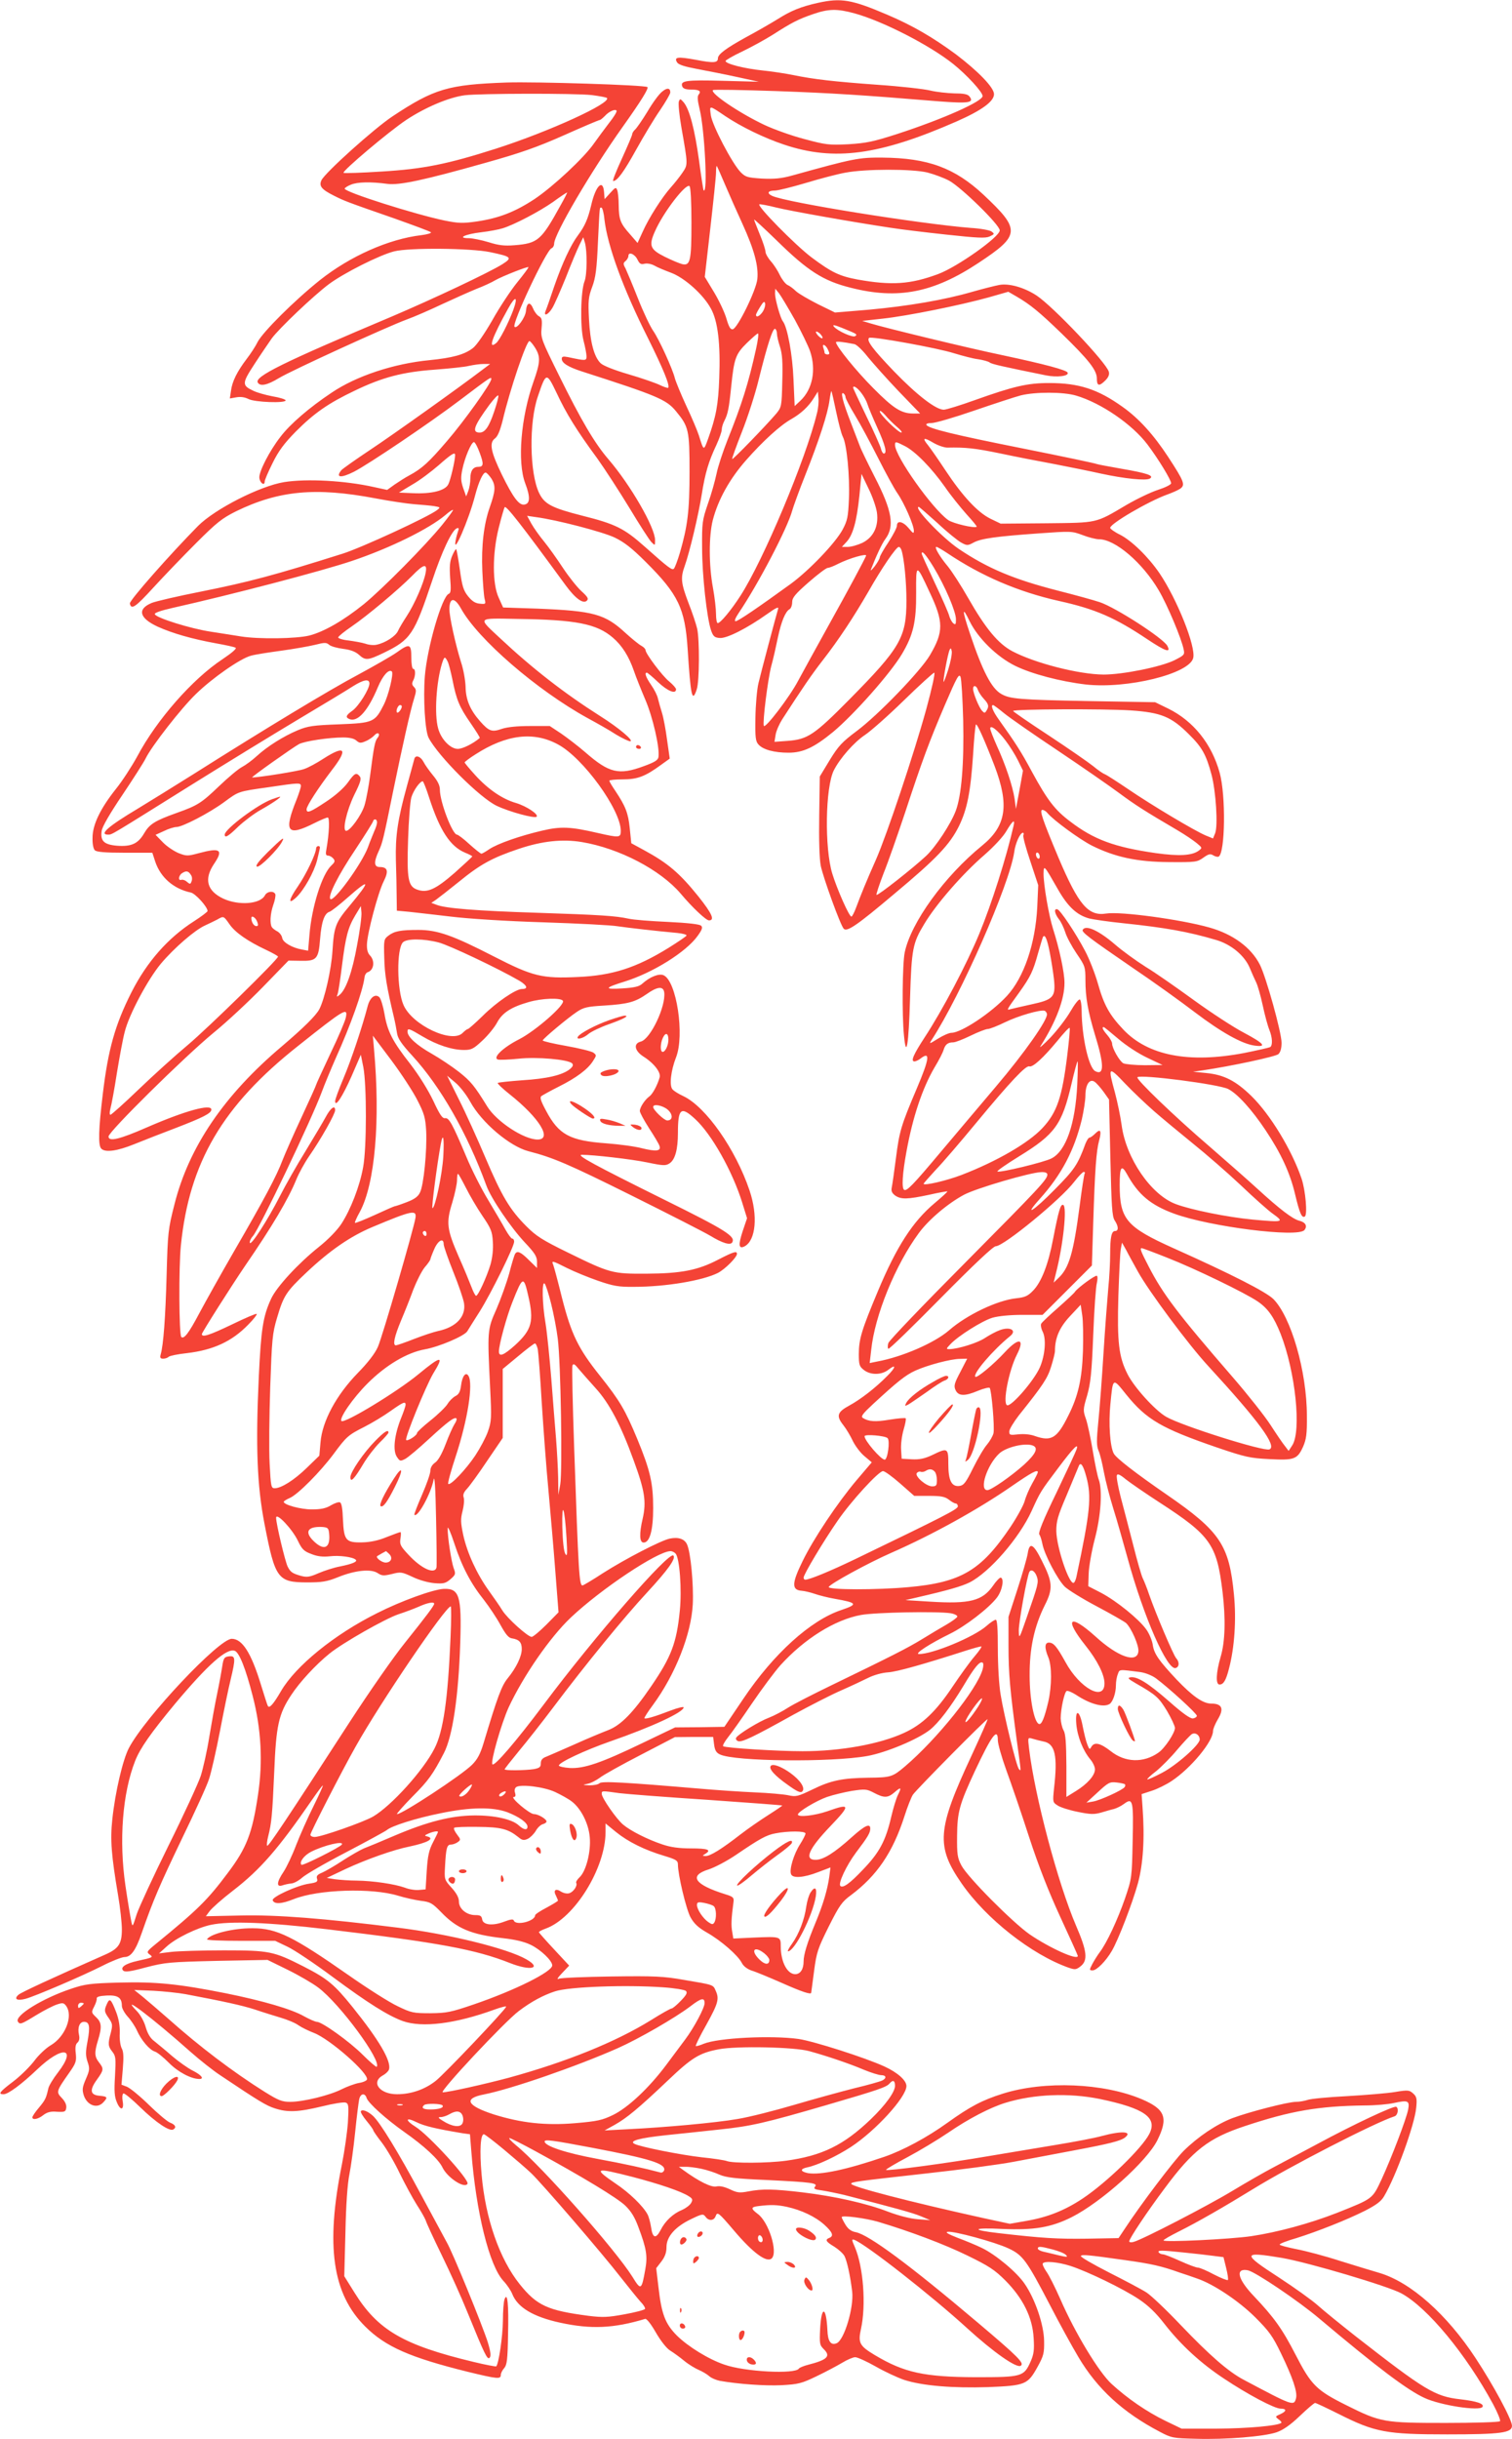 <?xml version="1.0" standalone="no"?>
<!DOCTYPE svg PUBLIC "-//W3C//DTD SVG 20010904//EN"
 "http://www.w3.org/TR/2001/REC-SVG-20010904/DTD/svg10.dtd">
<svg version="1.0" xmlns="http://www.w3.org/2000/svg"
 width="794pt" height="1280pt" viewBox="0 0 794 1280"
 preserveAspectRatio="xMidYMid meet">
<g transform="translate(0,1280) scale(0.1,-0.1)"
fill="#f44336" stroke="none">
<path d="M4295 12785 c-89 -20 -141 -41 -209 -84 -34 -21 -108 -64 -166 -95
-109 -60 -150 -91 -150 -112 0 -24 -22 -26 -115 -8 -98 18 -117 15 -99 -14 8
-12 41 -22 105 -34 52 -10 146 -28 209 -42 l115 -25 -190 5 c-193 5 -224 1
-212 -30 4 -11 19 -16 45 -16 44 0 56 -8 41 -26 -8 -10 -6 -31 5 -77 26 -105
44 -448 21 -426 -2 2 -13 73 -24 156 -23 166 -50 268 -80 305 -18 21 -20 21
-26 6 -4 -10 2 -71 13 -135 35 -199 35 -196 6 -239 -15 -22 -42 -56 -61 -77
-47 -53 -116 -161 -148 -233 l-27 -59 -39 45 c-51 57 -59 77 -60 153 0 34 -4
70 -8 80 -6 16 -10 14 -36 -15 l-30 -33 -3 38 c-6 70 -44 32 -67 -68 -17 -73
-34 -112 -70 -160 -37 -49 -82 -145 -124 -266 -21 -63 -42 -122 -46 -131 -12
-31 14 -20 35 15 11 17 43 91 72 162 28 72 60 148 71 170 l20 40 9 -30 c12
-45 11 -166 -2 -200 -21 -52 -24 -241 -6 -311 9 -34 16 -72 16 -84 0 -24 -4
-24 -97 -4 -26 5 -33 3 -33 -9 0 -22 34 -43 105 -66 392 -126 444 -147 494
-208 68 -82 72 -100 72 -319 0 -207 -10 -284 -51 -426 -12 -40 -26 -77 -31
-82 -9 -10 -26 2 -154 116 -107 95 -152 118 -328 162 -161 41 -198 61 -226
119 -50 104 -54 371 -6 508 43 127 45 127 98 17 50 -107 104 -195 213 -343 40
-56 116 -173 169 -260 53 -88 105 -169 116 -180 19 -19 19 -19 19 11 0 65
-128 288 -245 424 -73 85 -143 204 -260 441 -92 186 -96 196 -91 247 4 43 1
54 -13 62 -10 5 -24 23 -31 40 -16 39 -34 34 -38 -12 -3 -34 -48 -96 -60 -83
-16 15 166 401 194 412 8 3 14 14 14 24 0 50 192 377 359 612 99 139 138 203
131 210 -11 11 -587 29 -740 24 -306 -11 -379 -32 -598 -177 -98 -65 -356
-297 -374 -336 -14 -30 0 -48 66 -81 56 -28 60 -30 316 -119 101 -36 188 -68
193 -73 4 -4 -18 -11 -50 -15 -171 -20 -374 -110 -533 -236 -134 -107 -301
-273 -328 -326 -11 -23 -37 -62 -57 -88 -50 -66 -76 -118 -82 -167 l-6 -40 34
6 c23 4 44 1 64 -9 33 -17 195 -23 195 -7 0 5 -31 15 -68 21 -37 7 -83 20
-101 29 -62 29 -61 39 7 143 33 51 74 110 89 132 38 52 218 223 299 284 79 59
268 154 344 173 80 20 400 17 503 -4 114 -24 119 -29 66 -63 -68 -43 -363
-182 -579 -274 -579 -244 -726 -317 -706 -348 13 -21 50 -13 111 24 68 41 565
268 670 307 39 14 122 50 185 80 63 29 145 66 182 81 37 14 82 35 100 46 35
20 169 73 173 68 2 -2 -25 -38 -59 -80 -34 -42 -93 -131 -131 -199 -41 -71
-83 -132 -102 -146 -44 -34 -107 -51 -227 -63 -188 -18 -385 -83 -515 -171
-117 -78 -218 -165 -268 -231 -58 -74 -115 -186 -111 -216 3 -27 28 -44 28
-19 0 8 19 52 42 98 31 63 61 103 122 165 96 96 170 148 309 214 145 70 252
98 419 110 76 6 158 14 181 20 23 5 57 10 76 10 l35 0 -40 -30 c-122 -93 -474
-344 -592 -422 -75 -50 -143 -98 -150 -106 -31 -39 -2 -42 66 -8 75 38 403
259 557 376 164 124 165 124 165 111 0 -22 -143 -222 -233 -326 -95 -111 -131
-144 -198 -180 -21 -11 -55 -33 -77 -48 l-39 -28 -69 15 c-152 34 -353 45
-472 26 -128 -21 -363 -141 -452 -230 -147 -149 -361 -391 -358 -407 7 -35 29
-20 124 84 54 59 155 164 224 233 109 109 136 130 210 167 224 109 418 127
730 68 74 -14 166 -28 205 -31 38 -3 86 -7 105 -10 33 -6 34 -6 15 -21 -47
-36 -396 -197 -494 -228 -361 -114 -493 -149 -748 -200 -122 -24 -237 -51
-256 -59 -78 -32 -66 -80 32 -125 78 -35 179 -64 305 -87 50 -9 97 -19 103
-23 8 -4 -19 -27 -68 -60 -158 -104 -346 -318 -448 -510 -29 -53 -79 -130
-112 -171 -82 -103 -123 -188 -123 -256 -1 -31 4 -58 12 -66 10 -9 52 -13 158
-13 l144 0 15 -46 c28 -84 97 -144 188 -163 24 -6 87 -75 87 -97 0 -4 -33 -29
-72 -54 -136 -87 -246 -212 -327 -371 -87 -172 -123 -301 -151 -534 -23 -190
-25 -271 -8 -288 21 -21 83 -13 174 24 49 20 147 58 218 85 143 55 186 77 186
96 0 32 -138 -6 -338 -93 -144 -63 -202 -77 -202 -48 0 25 394 414 550 543 69
56 186 165 260 241 l135 139 63 -1 c85 -2 95 9 103 115 7 90 23 134 49 142 10
3 53 37 96 75 119 105 122 91 11 -42 -75 -89 -83 -110 -91 -238 -6 -98 -41
-252 -69 -306 -18 -34 -83 -98 -197 -195 -302 -255 -488 -527 -564 -830 -33
-129 -35 -148 -41 -370 -6 -224 -17 -368 -31 -416 -5 -18 -2 -23 13 -23 10 0
23 4 29 10 5 5 48 14 95 19 138 16 237 61 323 150 28 28 47 53 44 56 -3 3 -61
-22 -129 -55 -119 -57 -159 -70 -159 -51 0 8 158 257 229 361 141 205 225 347
267 450 13 32 43 87 67 122 62 89 137 222 137 242 0 29 -24 12 -49 -35 -13
-24 -61 -105 -106 -179 -46 -74 -106 -180 -134 -235 -65 -127 -153 -264 -159
-247 -2 7 5 23 16 35 34 38 308 611 362 757 15 41 49 122 74 179 77 170 140
347 150 420 1 14 9 27 17 29 33 11 39 60 12 88 -12 12 -17 31 -16 59 2 59 58
270 88 330 27 54 21 75 -21 75 -30 0 -32 26 -5 84 20 44 24 60 77 321 48 233
90 421 108 477 13 42 13 49 0 63 -11 11 -12 19 -4 34 13 25 13 61 0 61 -6 0
-10 27 -10 60 0 72 -9 75 -77 26 -27 -19 -118 -71 -203 -117 -151 -80 -485
-282 -860 -519 -102 -64 -236 -147 -297 -184 -154 -92 -205 -136 -155 -136 21
0 11 -5 429 256 186 116 444 274 573 351 129 77 257 154 284 172 56 35 86 40
86 14 0 -29 -57 -120 -90 -143 -34 -24 -37 -35 -14 -44 43 -16 97 45 148 167
26 62 58 98 74 83 10 -11 -18 -127 -43 -175 -46 -91 -55 -95 -233 -102 -137
-5 -165 -9 -218 -31 -74 -31 -161 -85 -217 -137 -23 -21 -57 -46 -76 -56 -18
-9 -72 -54 -120 -100 -93 -89 -113 -102 -223 -141 -115 -41 -143 -59 -171
-107 -32 -55 -68 -71 -144 -65 -67 6 -87 25 -79 78 3 22 45 94 110 190 57 85
112 171 121 190 31 64 187 264 264 338 86 84 234 187 289 201 20 6 91 17 157
26 66 9 146 23 179 31 51 13 60 13 75 0 9 -8 42 -17 73 -21 40 -5 65 -15 83
-31 34 -31 47 -30 130 10 142 69 160 96 254 377 51 154 105 269 131 277 9 3
11 -1 6 -14 -4 -11 -10 -32 -13 -49 -17 -91 69 107 102 235 19 72 41 120 55
120 6 0 19 -15 31 -32 23 -38 21 -64 -9 -150 -31 -87 -45 -203 -39 -335 3 -65
8 -131 12 -146 7 -27 6 -28 -25 -25 -24 2 -41 13 -62 39 -24 30 -31 52 -43
139 -8 57 -17 105 -19 108 -3 2 -12 -13 -21 -34 -13 -30 -15 -56 -11 -117 5
-61 4 -79 -7 -83 -36 -13 -114 -283 -126 -433 -9 -117 1 -287 20 -323 51 -97
269 -315 358 -357 68 -32 198 -67 209 -57 12 12 -52 55 -108 72 -73 21 -148
73 -215 147 -30 33 -55 63 -55 66 0 3 26 23 58 43 162 104 305 121 433 51 132
-71 329 -343 329 -453 0 -37 -8 -37 -122 -11 -143 33 -193 35 -291 12 -120
-28 -235 -69 -277 -97 -19 -13 -38 -24 -42 -24 -4 0 -33 23 -63 50 -30 28 -60
50 -65 50 -24 0 -90 172 -90 236 0 22 -11 45 -36 75 -19 23 -42 55 -50 71 -15
29 -42 38 -48 16 -2 -7 -19 -71 -39 -143 -49 -178 -61 -261 -58 -390 2 -60 4
-145 4 -187 l1 -77 65 -6 c36 -4 134 -15 218 -25 89 -11 290 -24 485 -30 183
-6 360 -15 393 -21 56 -8 193 -24 313 -35 29 -3 50 -9 47 -14 -3 -5 -46 -34
-94 -64 -170 -105 -295 -145 -476 -153 -189 -9 -237 3 -442 108 -216 111 -296
139 -396 139 -92 0 -126 -6 -157 -30 -24 -18 -25 -23 -22 -117 2 -87 12 -149
51 -313 6 -25 13 -62 16 -82 4 -28 24 -57 80 -118 149 -162 289 -408 389 -681
24 -67 128 -220 202 -299 52 -55 64 -74 64 -101 l0 -33 -43 42 c-43 43 -61 50
-72 32 -4 -6 -18 -52 -31 -103 -14 -50 -44 -134 -67 -187 -48 -108 -48 -111
-33 -415 8 -158 7 -174 -12 -228 -11 -31 -41 -87 -66 -125 -48 -72 -131 -160
-142 -149 -4 3 14 68 39 144 63 191 93 382 67 423 -14 23 -33 -1 -39 -52 -4
-31 -12 -46 -29 -54 -13 -7 -32 -25 -42 -42 -10 -16 -50 -55 -89 -86 -39 -31
-71 -61 -71 -66 0 -13 -49 -44 -57 -37 -9 9 104 285 142 349 60 97 43 96 -78
-4 -110 -91 -388 -260 -404 -245 -13 14 60 120 137 197 96 96 207 162 301 179
74 13 208 70 223 95 7 12 37 59 66 105 59 94 180 339 180 365 0 9 -4 16 -10
16 -5 0 -21 21 -36 48 -14 26 -55 95 -90 154 -36 59 -87 160 -114 225 -74 175
-92 209 -113 205 -14 -2 -28 19 -62 92 -28 58 -74 132 -120 192 -94 119 -121
173 -136 264 -7 40 -19 78 -26 86 -22 22 -51 0 -63 -49 -28 -107 -86 -281
-126 -375 -24 -57 -44 -111 -44 -120 0 -36 38 22 86 130 l49 113 13 -65 c18
-93 18 -424 -1 -525 -18 -101 -66 -223 -114 -297 -23 -35 -70 -83 -119 -122
-109 -87 -222 -210 -250 -271 -43 -93 -53 -159 -65 -412 -17 -362 -9 -570 30
-770 56 -289 69 -307 226 -307 75 0 102 4 159 27 91 37 174 45 209 22 23 -15
32 -15 75 -5 46 12 52 11 108 -15 35 -17 82 -30 115 -33 48 -4 59 -1 85 21 27
24 28 27 16 59 -12 35 -32 162 -31 208 0 14 16 -22 35 -80 40 -122 87 -211
156 -297 27 -35 66 -93 86 -130 29 -52 43 -69 62 -71 37 -6 50 -21 50 -56 0
-38 -29 -98 -73 -152 -33 -40 -54 -97 -128 -343 -17 -56 -32 -84 -60 -112 -55
-55 -366 -259 -394 -259 -5 0 32 42 82 93 83 83 107 117 164 227 46 88 77 299
86 580 8 245 -5 285 -86 282 -55 -2 -226 -64 -350 -127 -225 -112 -428 -277
-505 -409 -40 -69 -61 -92 -69 -79 -3 4 -19 55 -37 113 -51 167 -98 240 -153
240 -67 0 -454 -410 -540 -573 -32 -61 -72 -231 -87 -373 -12 -109 -5 -192 30
-399 11 -64 20 -145 20 -180 0 -76 -17 -101 -87 -132 -285 -126 -441 -198
-456 -211 -26 -23 -7 -33 38 -21 53 15 294 118 405 174 49 25 101 45 114 45
34 0 59 35 91 128 60 172 93 248 210 492 68 140 133 282 143 315 11 33 37 146
57 250 20 105 45 226 56 270 27 113 26 127 -8 123 -25 -3 -29 -8 -36 -53 -4
-27 -16 -93 -27 -145 -11 -52 -29 -153 -41 -225 -11 -71 -32 -164 -45 -205
-14 -41 -90 -206 -169 -365 -79 -160 -154 -322 -167 -360 -22 -70 -22 -70 -29
-35 -4 19 -18 101 -30 183 -35 238 -16 487 51 657 26 66 83 147 210 300 172
205 271 293 313 277 24 -9 58 -96 94 -237 45 -173 54 -346 28 -518 -30 -203
-60 -280 -159 -411 -107 -143 -158 -193 -381 -375 -44 -36 -46 -40 -30 -52 21
-15 20 -16 -62 -34 -64 -14 -93 -34 -76 -51 9 -9 36 -6 120 17 102 26 123 28
373 34 l265 5 106 -52 c59 -29 131 -71 160 -93 113 -84 336 -387 307 -416 -3
-2 -36 26 -74 64 -68 68 -213 172 -240 172 -8 0 -38 13 -67 29 -66 38 -219 82
-412 121 -247 49 -366 61 -558 56 -152 -4 -181 -8 -252 -32 -151 -50 -300
-142 -281 -173 11 -16 16 -15 96 34 41 25 90 50 109 56 30 10 36 9 48 -7 39
-53 -4 -163 -82 -208 -25 -15 -63 -51 -85 -81 -22 -29 -71 -78 -109 -107 -74
-56 -83 -68 -52 -68 24 0 95 53 176 130 133 127 211 116 110 -15 -25 -32 -48
-70 -51 -84 -12 -53 -16 -61 -50 -102 -19 -22 -34 -45 -34 -50 0 -16 31 -10
58 12 20 15 38 20 72 17 40 -2 45 0 48 21 2 15 -6 33 -23 51 -31 32 -30 35 38
132 36 51 39 61 35 102 -4 32 -1 49 9 57 9 8 12 22 8 40 -9 39 3 69 26 69 29
0 33 -24 19 -101 -11 -57 -11 -76 0 -109 12 -35 11 -44 -9 -90 -19 -44 -20
-56 -11 -86 18 -53 71 -72 103 -36 24 26 22 30 -20 34 -50 4 -54 30 -13 86 35
49 36 56 10 89 -24 31 -25 52 -5 117 21 69 19 93 -11 121 -24 23 -25 25 -10
54 9 17 15 36 14 43 -2 9 14 14 52 16 59 3 80 -11 80 -54 0 -13 14 -38 30 -56
17 -18 39 -51 49 -73 23 -52 66 -102 94 -111 12 -3 45 -30 74 -59 47 -48 117
-85 160 -85 27 0 11 21 -35 44 -26 13 -75 48 -109 77 -34 30 -76 64 -92 77
-21 15 -36 40 -46 75 -8 29 -29 66 -47 84 -95 98 83 -37 282 -214 51 -45 122
-101 159 -125 203 -136 240 -158 284 -172 67 -22 122 -20 247 10 60 15 116 24
126 20 15 -6 16 -18 11 -105 -4 -54 -18 -151 -31 -217 -87 -429 -51 -682 123
-854 106 -105 233 -161 535 -236 160 -39 176 -40 176 -17 0 9 8 25 18 36 14
16 18 44 20 174 4 160 -3 227 -18 188 -5 -11 -9 -63 -9 -115 -1 -83 -22 -224
-35 -238 -3 -2 -56 8 -118 23 -371 89 -504 167 -627 365 l-53 85 6 230 c3 145
11 258 21 305 8 41 22 140 30 220 8 80 18 157 21 172 6 32 30 37 39 9 8 -27
103 -112 198 -179 104 -73 181 -144 201 -187 26 -53 115 -112 131 -85 12 20
-204 257 -274 300 -56 35 -51 52 7 23 41 -20 99 -34 243 -58 l37 -5 7 -88 c25
-323 95 -603 169 -682 18 -19 39 -50 46 -68 28 -71 110 -120 252 -151 162 -35
279 -30 446 20 8 2 30 -26 56 -71 26 -45 56 -83 75 -95 18 -11 51 -35 74 -54
23 -19 58 -40 77 -48 19 -8 44 -23 55 -33 11 -10 36 -20 55 -24 97 -17 235
-27 323 -23 90 5 106 9 185 47 48 23 108 55 135 71 26 16 57 29 68 29 12 0 60
-22 108 -49 47 -27 114 -58 149 -70 96 -31 254 -44 441 -38 196 8 208 13 260
107 32 58 35 72 34 135 -1 85 -47 220 -102 300 -41 61 -153 154 -226 189 -27
13 -84 37 -125 52 -51 20 -68 30 -53 32 32 5 249 -54 319 -87 75 -35 95 -62
217 -296 48 -93 116 -217 150 -274 99 -167 234 -291 427 -392 62 -33 70 -34
190 -37 158 -5 360 12 424 34 34 12 72 38 121 85 40 38 76 69 81 69 5 0 62
-27 126 -59 189 -95 248 -106 568 -106 282 0 340 8 340 45 0 32 -96 211 -191
355 -151 230 -340 398 -504 447 -38 11 -133 40 -210 64 -77 25 -179 52 -227
61 -49 10 -88 20 -88 24 0 5 39 20 88 34 111 35 261 94 361 144 58 30 84 49
99 75 63 106 161 377 169 465 5 48 2 59 -16 75 -20 18 -27 19 -94 8 -40 -7
-153 -16 -253 -22 -100 -5 -193 -14 -208 -20 -15 -5 -42 -10 -61 -10 -41 0
-243 -52 -332 -85 -84 -32 -182 -98 -257 -172 -51 -51 -225 -280 -312 -413
l-30 -45 -164 -3 c-156 -2 -232 2 -465 29 -151 17 -139 30 21 22 165 -7 254 8
362 62 156 79 395 293 450 404 58 117 41 162 -80 214 -201 86 -513 99 -732 30
-108 -34 -171 -67 -291 -153 -107 -77 -232 -144 -330 -178 -199 -68 -337 -97
-402 -86 -40 8 -43 22 -5 30 55 11 156 59 230 107 130 85 292 262 292 320 0
30 -47 71 -114 102 -102 47 -372 133 -452 145 -143 20 -422 6 -498 -25 -21 -9
-40 -14 -42 -12 -3 2 22 53 56 113 62 112 68 135 48 178 -13 31 -11 30 -166
56 -107 19 -154 21 -380 18 -141 -2 -266 -7 -277 -12 -13 -6 -7 5 17 30 l37
39 -79 85 c-44 47 -79 87 -80 90 0 4 16 12 35 19 152 54 315 318 315 507 l0
45 55 -45 c63 -51 149 -94 253 -125 63 -19 72 -25 72 -45 0 -54 43 -234 66
-277 19 -34 40 -54 87 -81 74 -42 162 -119 182 -158 9 -18 29 -33 52 -41 21
-6 93 -36 159 -65 106 -47 154 -63 154 -51 0 2 7 53 15 113 13 100 20 119 77
234 56 111 69 130 117 165 135 101 219 223 280 412 16 51 37 103 45 115 21 30
387 400 392 396 2 -2 -37 -89 -85 -193 -180 -386 -187 -473 -51 -669 128 -185
367 -373 562 -442 33 -11 39 -11 62 7 40 31 35 79 -23 213 -96 224 -217 680
-247 930 -7 59 -7 59 17 52 13 -4 40 -11 59 -15 61 -11 75 -75 55 -247 -7 -70
-7 -72 18 -88 14 -10 61 -25 106 -34 68 -14 87 -14 123 -4 24 7 54 16 68 19
14 4 37 15 53 27 46 34 50 18 45 -196 -4 -191 -4 -194 -40 -300 -39 -112 -95
-233 -133 -283 -12 -16 -30 -45 -39 -62 -16 -31 -16 -33 2 -33 21 0 69 48 100
101 34 57 109 252 138 357 27 101 36 235 24 397 l-5 70 52 17 c29 9 76 32 106
52 101 67 217 207 217 262 0 10 11 37 25 61 34 56 23 83 -34 83 -44 0 -99 39
-182 126 -93 99 -118 135 -125 180 -3 24 -19 62 -35 84 -40 55 -155 148 -236
191 l-68 35 2 65 c1 35 15 117 32 182 33 125 41 258 21 313 -6 15 -20 82 -31
148 -11 67 -27 142 -36 169 -16 45 -16 50 6 124 18 64 24 116 32 317 5 133 14
256 19 273 4 18 5 35 0 38 -8 5 -102 -64 -115 -84 -3 -6 -43 -43 -88 -83 -45
-39 -85 -77 -89 -84 -4 -6 -1 -26 8 -43 19 -39 12 -123 -15 -186 -31 -71 -153
-211 -173 -199 -23 14 10 182 52 265 44 86 11 93 -63 13 -59 -64 -147 -137
-155 -129 -15 15 93 141 182 213 38 30 2 52 -53 32 -20 -7 -55 -26 -78 -41
-38 -26 -141 -58 -187 -59 -18 0 -18 2 5 26 40 43 167 123 221 139 32 9 92 15
157 15 l106 0 130 130 129 129 7 223 c9 283 16 377 31 433 14 53 7 64 -21 36
-12 -12 -25 -21 -30 -21 -5 0 -14 -15 -21 -32 -40 -110 -58 -136 -161 -240
-112 -114 -167 -148 -79 -50 115 128 181 254 221 417 10 44 19 101 19 126 0
56 21 89 47 73 10 -6 31 -30 48 -53 l29 -41 7 -305 c6 -256 9 -309 23 -330 20
-30 21 -55 2 -55 -19 0 -26 -32 -26 -121 0 -41 -4 -122 -10 -180 -5 -57 -17
-210 -25 -340 -8 -129 -20 -290 -27 -357 -10 -101 -10 -129 1 -155 8 -18 20
-68 28 -112 8 -43 30 -129 49 -190 19 -60 52 -177 75 -260 84 -308 210 -596
254 -578 19 7 19 32 1 52 -15 18 -105 229 -141 332 -12 36 -28 75 -34 87 -6
11 -29 90 -50 174 -22 84 -51 198 -66 253 -14 55 -23 105 -20 113 3 10 17 4
47 -21 24 -19 104 -74 178 -122 267 -173 300 -220 330 -468 17 -142 14 -262
-10 -342 -24 -82 -27 -145 -6 -145 21 0 34 21 50 84 29 110 39 257 26 388 -25
260 -72 331 -352 524 -167 115 -266 192 -279 216 -20 37 -28 158 -18 258 14
143 11 142 84 51 106 -131 185 -177 476 -277 150 -51 174 -56 275 -61 131 -7
147 -1 177 65 17 39 21 67 20 162 0 233 -83 519 -176 613 -39 38 -219 130
-525 267 -247 111 -282 152 -282 332 0 95 9 109 38 57 59 -108 125 -163 248
-208 189 -69 650 -127 684 -86 17 21 6 41 -27 49 -35 9 -102 60 -218 166 -49
45 -164 146 -255 225 -182 156 -386 352 -377 362 17 16 429 -37 477 -62 49
-25 124 -108 196 -216 81 -121 129 -225 155 -336 24 -100 35 -126 51 -117 15
9 4 137 -17 199 -51 150 -164 336 -263 433 -83 81 -145 112 -237 121 l-70 7
50 7 c155 23 382 72 398 85 11 10 17 30 17 60 0 54 -81 345 -114 410 -46 90
-141 160 -266 195 -149 42 -465 85 -541 73 -94 -15 -145 45 -250 292 -84 200
-102 252 -85 252 8 0 20 -8 27 -17 31 -37 166 -136 232 -170 122 -61 239 -86
407 -87 138 -1 147 0 179 23 28 20 37 22 53 12 10 -6 23 -9 28 -6 34 21 38
320 5 440 -42 152 -138 271 -269 336 l-70 34 -350 6 c-365 7 -413 11 -459 38
-50 29 -97 118 -163 315 -42 124 -43 151 -2 66 44 -89 142 -186 239 -234 88
-43 237 -82 371 -98 217 -24 544 56 564 139 15 59 -84 307 -177 445 -59 86
-145 170 -207 202 -29 14 -52 31 -52 36 0 22 202 140 300 175 25 9 55 22 67
30 29 20 22 38 -63 168 -76 116 -154 202 -239 262 -130 93 -229 125 -386 125
-113 0 -186 -17 -388 -89 -78 -28 -152 -51 -165 -51 -41 0 -140 76 -261 201
-113 118 -146 162 -131 176 10 10 360 -53 447 -81 43 -13 99 -28 125 -31 27
-4 55 -12 61 -17 11 -9 66 -21 297 -68 56 -11 119 -4 113 14 -4 14 -122 45
-342 92 -174 36 -616 143 -694 167 l-43 13 108 12 c129 14 406 70 554 111
l105 30 45 -26 c70 -41 117 -79 234 -192 145 -141 186 -194 186 -237 0 -40 12
-43 45 -10 16 16 22 31 18 45 -12 47 -292 342 -379 400 -64 42 -143 65 -195
56 -22 -4 -86 -20 -142 -36 -148 -43 -337 -75 -542 -94 l-180 -15 -90 44 c-49
25 -101 55 -115 68 -13 13 -33 28 -45 33 -11 6 -28 28 -39 50 -10 22 -31 55
-47 73 -16 18 -29 41 -29 51 0 10 -13 51 -30 91 -16 40 -30 75 -30 78 0 3 53
-46 118 -109 164 -161 245 -213 390 -249 248 -63 434 -26 670 130 221 146 223
174 27 358 -151 141 -292 193 -530 195 -125 1 -151 -4 -475 -94 -58 -16 -94
-19 -159 -16 -76 5 -86 8 -111 33 -45 46 -149 245 -157 299 -7 54 -12 55 77
-5 82 -55 203 -114 308 -149 263 -88 500 -56 906 122 132 58 196 105 196 143
0 35 -83 120 -200 209 -121 89 -227 151 -361 208 -187 80 -242 89 -364 62z
m192 -55 c149 -41 395 -167 519 -266 71 -57 154 -147 154 -168 0 -28 -206
-120 -445 -198 -130 -42 -165 -49 -260 -55 -102 -5 -118 -3 -230 27 -66 17
-161 51 -212 75 -129 61 -285 166 -269 182 3 4 154 1 334 -5 300 -11 440 -20
855 -54 156 -12 185 -7 157 27 -9 11 -32 15 -79 15 -36 1 -93 7 -126 15 -33 8
-157 22 -275 30 -234 17 -337 29 -444 51 -39 8 -111 19 -160 24 -97 10 -196
35 -196 50 0 4 39 27 88 50 48 23 121 63 162 89 97 62 131 80 210 107 81 28
126 29 217 4z m-1379 -429 c40 -5 76 -12 79 -15 26 -26 -302 -176 -582 -266
-257 -82 -383 -107 -599 -120 -108 -7 -199 -10 -202 -7 -9 8 238 217 330 278
100 66 223 118 306 129 78 10 580 11 668 1z m90 -147 c-23 -30 -59 -79 -79
-107 -52 -75 -213 -225 -311 -291 -103 -68 -188 -101 -303 -118 -76 -11 -97
-10 -172 5 -157 33 -523 149 -523 167 0 4 15 14 33 21 33 14 103 16 192 4 62
-8 190 19 516 111 182 51 268 81 410 144 99 44 183 80 188 80 4 0 16 10 27 21
22 25 58 40 62 27 2 -5 -16 -34 -40 -64z m610 -324 c22 -52 63 -144 91 -205
62 -136 85 -222 78 -290 -7 -61 -104 -258 -129 -263 -12 -2 -20 11 -33 55 -9
32 -38 94 -65 139 l-49 81 29 254 c16 140 30 272 30 293 0 22 2 37 4 35 2 -2
22 -47 44 -99z m1061 65 c35 -9 87 -28 115 -43 63 -34 266 -232 266 -261 0
-34 -223 -192 -323 -229 -145 -54 -244 -61 -423 -29 -96 18 -136 37 -242 116
-86 65 -291 273 -274 279 5 1 45 -6 88 -17 73 -18 387 -74 599 -106 50 -8 181
-24 293 -36 166 -18 207 -20 229 -10 26 12 26 14 10 26 -9 7 -59 16 -110 19
-264 21 -966 133 -1042 168 -30 14 -23 28 15 28 15 0 88 18 162 40 73 22 167
47 208 54 105 20 348 20 429 1z m-1238 -263 c0 -202 -6 -228 -49 -218 -15 4
-56 21 -92 39 -76 38 -84 58 -51 132 44 101 164 256 182 238 6 -6 10 -84 10
-191z m-687 91 c-102 -185 -119 -200 -243 -210 -51 -4 -82 -1 -135 16 -37 11
-84 21 -104 21 -64 0 -20 21 64 31 44 5 95 15 114 21 61 19 191 87 264 138 38
28 72 50 74 50 2 0 -13 -30 -34 -67z m230 -74 c16 -139 98 -364 229 -624 80
-161 116 -249 106 -260 -3 -2 -23 4 -45 15 -21 10 -95 36 -164 56 -75 22 -133
45 -146 58 -35 34 -55 112 -61 231 -5 97 -3 117 17 170 18 48 24 94 30 235 10
202 8 180 19 180 4 0 12 -27 15 -61z m174 -212 c11 -22 18 -26 37 -21 14 3 36
-1 52 -10 15 -9 54 -25 86 -37 71 -26 170 -114 210 -188 37 -66 51 -186 44
-366 -5 -140 -17 -202 -59 -319 -23 -63 -22 -64 -48 19 -7 22 -36 92 -66 155
-29 63 -56 129 -60 145 -12 49 -83 205 -114 249 -16 23 -52 99 -80 170 -28 71
-58 142 -65 157 -13 23 -13 29 0 39 8 7 15 19 15 27 0 24 34 10 48 -20z m826
-315 c35 -64 71 -139 80 -165 33 -98 13 -200 -51 -260 l-30 -28 -6 138 c-5
131 -32 277 -56 307 -13 16 -41 116 -41 145 l1 26 19 -23 c10 -13 48 -76 84
-140z m-1479 50 c-27 -71 -71 -157 -89 -172 -45 -37 -23 27 62 180 39 71 54
66 27 -8z m1311 -7 c-16 -24 -36 -34 -36 -17 0 4 10 23 22 42 17 28 23 31 26
17 2 -10 -4 -29 -12 -42z m482 -114 c11 -6 11 -10 3 -15 -13 -9 -93 27 -112
50 -9 11 1 10 41 -6 30 -12 61 -25 68 -29z m-408 -2 c0 -11 7 -42 16 -69 12
-38 15 -80 12 -183 -3 -130 -4 -134 -32 -168 -52 -61 -227 -242 -231 -238 -2
3 21 66 50 140 30 75 71 201 90 280 45 181 74 271 86 263 5 -3 9 -14 9 -25z
m230 -4 c20 -24 6 -28 -15 -5 -10 11 -13 20 -8 20 6 0 16 -7 23 -15z m-340
-77 c-39 -177 -74 -289 -150 -478 -23 -58 -49 -136 -57 -175 -8 -38 -28 -110
-46 -160 -29 -85 -31 -98 -30 -230 0 -144 25 -368 47 -433 11 -31 18 -38 45
-40 36 -4 143 50 250 126 46 33 62 40 57 26 -13 -44 -90 -334 -103 -389 -8
-33 -15 -115 -16 -181 -2 -104 1 -125 16 -141 24 -27 82 -43 158 -43 77 0 135
28 234 109 111 93 299 305 361 408 60 101 76 169 75 323 -1 154 0 155 70 4 75
-158 75 -209 2 -333 -50 -84 -272 -314 -385 -398 -76 -57 -95 -77 -141 -152
l-52 -86 -3 -205 c-2 -127 1 -227 8 -263 12 -60 104 -315 121 -331 17 -18 72
20 265 183 223 186 292 259 340 356 43 88 61 179 74 374 5 85 12 157 15 159 6
6 46 -83 98 -218 78 -206 61 -314 -65 -417 -199 -162 -374 -404 -407 -561 -12
-58 -15 -326 -4 -435 12 -129 25 -51 32 195 8 259 14 289 74 388 61 103 201
264 317 364 49 43 98 95 115 125 32 54 46 65 38 29 -38 -167 -115 -410 -180
-567 -66 -160 -194 -403 -288 -546 -58 -89 -74 -125 -53 -125 7 0 22 7 32 15
52 40 48 2 -20 -158 -82 -193 -91 -223 -109 -364 -9 -70 -19 -140 -22 -154 -4
-20 1 -30 18 -43 31 -21 65 -20 178 4 52 12 95 19 96 18 2 -2 -28 -29 -66 -61
-116 -97 -201 -229 -299 -463 -85 -203 -100 -251 -100 -330 0 -56 3 -65 26
-83 35 -28 93 -27 128 0 45 35 41 13 -6 -33 -60 -61 -139 -122 -198 -154 -63
-34 -70 -54 -32 -102 16 -20 39 -59 51 -85 13 -26 40 -62 61 -79 l38 -32 -80
-94 c-99 -117 -227 -308 -284 -426 -57 -116 -57 -150 -4 -154 14 -1 45 -8 68
-16 23 -8 70 -20 105 -26 120 -21 124 -29 35 -59 -162 -54 -356 -230 -514
-465 l-100 -148 -129 -2 -130 -1 -171 -82 c-218 -105 -307 -135 -382 -131 -31
2 -57 8 -57 13 0 16 134 79 268 126 222 77 387 154 387 179 0 5 -30 -2 -67
-16 -83 -32 -134 -47 -139 -41 -2 2 18 34 45 70 117 159 201 371 209 528 5
104 -11 272 -30 314 -13 29 -45 40 -90 31 -46 -9 -235 -107 -351 -181 -55 -36
-104 -65 -108 -65 -17 0 -21 56 -44 727 -8 227 -12 419 -9 427 5 12 12 8 32
-17 15 -18 55 -63 90 -102 71 -78 132 -192 200 -380 58 -158 67 -216 47 -304
-19 -81 -17 -126 5 -126 32 0 50 64 50 181 0 130 -15 197 -84 364 -63 151 -90
198 -196 331 -114 143 -150 217 -199 409 -21 85 -42 163 -46 173 -10 23 -5 22
72 -17 38 -19 111 -49 163 -67 81 -28 109 -33 190 -32 166 0 361 33 440 73 37
19 100 82 100 100 0 17 -18 11 -98 -30 -107 -56 -195 -73 -377 -74 -179 -1
-191 2 -415 112 -131 64 -164 85 -215 136 -88 88 -130 159 -216 361 -42 99
-104 236 -139 305 l-62 125 43 -36 c24 -20 59 -65 78 -100 60 -110 207 -234
305 -260 132 -34 211 -68 539 -231 199 -99 387 -195 417 -213 64 -39 105 -51
115 -35 19 31 -32 64 -358 225 -365 181 -463 234 -432 235 60 0 261 -23 343
-40 86 -18 98 -18 118 -5 29 19 44 72 44 160 0 129 16 142 91 72 86 -79 195
-273 246 -436 l26 -84 -23 -68 c-24 -73 -21 -96 11 -79 58 32 70 160 25 293
-73 216 -229 439 -348 495 -24 11 -50 27 -57 36 -17 20 -8 98 19 167 46 116 3
400 -65 431 -24 11 -72 -8 -112 -44 -16 -15 -41 -21 -105 -25 -98 -6 -95 3 12
36 148 46 323 155 383 239 24 33 28 45 19 54 -8 8 -70 15 -174 20 -89 4 -182
11 -207 17 -70 15 -148 20 -481 31 -314 10 -482 23 -528 42 l-27 10 24 16 c14
10 68 52 120 94 114 93 175 126 314 173 125 42 231 53 333 36 197 -33 412
-146 518 -270 63 -75 134 -141 149 -141 32 0 16 36 -55 125 -99 123 -160 175
-285 243 l-68 37 -8 79 c-8 79 -22 115 -76 196 -17 25 -31 48 -31 53 0 4 32 7
70 7 77 0 118 15 201 76 l46 33 -14 98 c-7 54 -19 118 -27 143 -8 25 -17 58
-21 74 -3 16 -19 48 -36 72 -28 41 -36 64 -22 64 3 0 30 -22 59 -50 50 -47 94
-65 94 -37 0 6 -16 24 -35 40 -36 28 -125 147 -125 165 0 6 -10 17 -22 23 -13
7 -50 37 -83 67 -108 100 -168 116 -461 128 l-182 6 -23 51 c-34 72 -34 232 0
367 13 52 27 101 31 108 6 13 86 -89 320 -409 52 -71 93 -100 112 -81 10 10 4
20 -29 50 -22 20 -66 75 -97 122 -31 47 -75 109 -98 137 -24 29 -54 71 -67 94
l-23 42 48 -7 c107 -14 349 -77 412 -107 50 -24 91 -56 163 -128 171 -170 206
-244 220 -456 16 -251 24 -286 48 -212 14 42 15 258 2 318 -6 25 -26 86 -46
136 -39 103 -42 131 -19 194 26 73 72 268 89 374 18 113 36 173 77 260 15 33
28 69 28 80 0 11 6 32 14 47 18 35 24 63 36 182 15 145 23 168 82 226 28 27
54 50 58 50 5 0 0 -37 -10 -82z m-1160 7 c29 -47 28 -75 -8 -177 -67 -188 -86
-423 -44 -534 28 -73 26 -108 -5 -112 -28 -4 -59 38 -118 158 -58 120 -67 166
-36 189 15 11 27 41 41 96 37 158 124 415 140 415 5 0 18 -16 30 -35z m1677
19 c11 -2 43 -32 70 -67 28 -34 100 -115 162 -180 l113 -117 -36 0 c-63 0
-105 27 -210 133 -89 89 -196 221 -196 241 0 6 38 2 97 -10z m-139 -29 c10
-21 9 -25 -3 -25 -8 0 -15 4 -15 9 0 5 -3 16 -6 25 -10 26 12 18 24 -9z m175
-227 c14 -18 28 -44 32 -58 4 -14 27 -69 51 -122 43 -94 54 -138 35 -138 -5 0
-12 12 -15 26 -4 15 -38 92 -77 171 -38 79 -69 146 -69 148 0 15 22 1 43 -27z
m-132 -99 c12 -57 27 -116 35 -131 21 -40 37 -207 32 -327 -4 -94 -8 -113 -33
-160 -39 -72 -175 -213 -271 -284 -174 -126 -278 -197 -291 -197 -8 0 -2 16
16 43 103 152 257 447 281 537 7 24 38 110 70 190 70 176 117 319 126 389 4
28 8 50 10 48 2 -2 13 -50 25 -108z m-101 -8 c-58 -240 -281 -771 -402 -958
-49 -76 -105 -143 -119 -143 -5 0 -9 21 -9 48 0 26 -7 88 -16 137 -22 118 -22
272 -1 355 28 108 88 216 175 315 88 100 179 183 238 216 51 29 90 66 117 109
l22 35 3 -34 c2 -19 -1 -55 -8 -80z m150 85 c0 -7 23 -51 51 -97 28 -46 82
-147 121 -224 39 -77 84 -160 101 -184 36 -52 86 -167 86 -196 0 -17 -4 -15
-27 13 -30 36 -62 43 -62 13 0 -10 -20 -49 -45 -87 -25 -37 -45 -73 -45 -79 0
-6 -12 -27 -26 -46 -15 -19 -24 -27 -21 -19 28 72 58 137 76 161 50 67 36 149
-56 327 -35 69 -71 142 -78 162 -7 19 -29 76 -48 125 -41 105 -55 161 -38 151
6 -4 11 -13 11 -20z m1211 8 c132 -39 295 -151 375 -257 58 -77 124 -186 124
-203 0 -7 -30 -22 -67 -34 -38 -12 -113 -48 -168 -80 -164 -97 -148 -93 -420
-96 l-240 -2 -54 26 c-67 33 -147 119 -237 255 -37 56 -78 115 -91 131 -32 39
-23 43 29 12 24 -14 57 -25 73 -25 96 2 144 -3 275 -30 80 -17 208 -42 285
-56 77 -15 187 -37 245 -50 124 -27 239 -39 259 -26 23 15 -15 28 -149 51 -68
12 -127 23 -131 25 -4 3 -175 39 -380 80 -372 74 -502 106 -514 125 -4 6 8 10
27 10 19 0 119 29 223 65 105 36 215 72 245 80 77 19 224 19 291 -1z m-3056
-84 c-27 -80 -48 -110 -76 -110 -43 0 -31 34 52 147 24 31 44 53 46 47 2 -5
-8 -43 -22 -84z m2115 -80 c19 -16 30 -29 23 -30 -16 0 -113 95 -113 111 0 7
12 -1 28 -19 15 -18 43 -46 62 -62z m-2191 -136 c22 -59 21 -74 -8 -74 -27 0
-41 -21 -41 -61 0 -21 -5 -50 -11 -66 l-11 -28 -16 45 c-12 36 -13 54 -4 97
13 63 47 143 61 143 5 0 19 -25 30 -56z m2233 35 c55 -28 140 -115 210 -214
30 -44 82 -108 113 -143 32 -35 56 -64 54 -66 -10 -10 -125 17 -150 35 -84 60
-279 335 -279 394 0 19 3 19 52 -6z m-2362 -47 c0 -28 -24 -131 -36 -154 -17
-33 -88 -51 -189 -46 l-70 3 70 42 c39 22 101 69 139 102 66 58 86 71 86 53z
m2215 -301 c10 -73 -18 -131 -77 -160 -24 -11 -58 -21 -76 -21 l-31 0 25 27
c33 36 53 107 67 242 l11 114 37 -77 c21 -42 40 -98 44 -125z m317 -55 c50
-47 107 -93 125 -103 31 -17 35 -17 66 0 39 21 118 32 343 48 168 12 173 12
229 -9 31 -12 70 -22 87 -22 84 0 228 -123 313 -268 45 -76 120 -254 131 -311
6 -27 2 -30 -49 -56 -72 -35 -270 -75 -372 -75 -130 1 -361 60 -480 123 -74
40 -139 118 -231 279 -37 65 -85 139 -106 165 -43 51 -73 103 -61 103 5 0 31
-15 58 -33 179 -120 372 -203 587 -251 190 -42 293 -87 462 -200 96 -64 127
-75 106 -35 -22 40 -271 201 -355 229 -33 11 -131 38 -218 60 -234 60 -370
117 -523 220 -88 60 -241 220 -209 220 2 0 46 -38 97 -84z m-2598 -8 c-87
-108 -317 -340 -414 -419 -107 -86 -208 -144 -285 -164 -68 -17 -264 -20 -359
-5 -33 5 -105 17 -159 25 -107 16 -289 73 -294 92 -3 7 32 19 94 33 304 68
787 194 943 247 199 67 404 168 490 241 19 17 37 28 39 26 2 -2 -23 -36 -55
-76z m2410 -135 c14 -44 26 -167 26 -265 0 -193 -32 -248 -300 -519 -185 -187
-219 -209 -324 -217 l-69 -5 6 37 c3 20 19 56 34 80 108 167 156 237 212 309
85 109 164 229 241 362 69 122 146 235 160 235 5 0 11 -8 14 -17z m169 -90
c61 -101 117 -233 117 -273 0 -27 -2 -30 -14 -21 -8 7 -17 24 -21 38 -3 14
-37 92 -76 174 -38 81 -69 150 -69 153 0 21 22 -4 63 -71z m-355 60 c-15 -33
-90 -173 -193 -358 -67 -121 -141 -255 -164 -298 -44 -84 -174 -254 -180 -236
-7 21 21 243 39 313 11 39 26 107 35 151 18 84 39 135 61 148 8 4 14 21 14 37
0 23 15 42 86 104 48 42 93 76 101 76 8 0 33 10 56 22 58 29 152 56 145 41z
m-2313 -90 c-10 -54 -59 -165 -99 -226 -19 -29 -40 -64 -46 -78 -12 -27 -65
-62 -111 -72 -14 -4 -41 -2 -60 5 -19 6 -59 13 -89 17 -30 3 -55 11 -54 16 1
6 32 31 70 57 81 55 248 195 319 267 61 63 80 66 70 14z m185 -185 c88 -161
398 -429 665 -576 50 -27 117 -65 149 -86 33 -20 67 -36 75 -36 23 1 -60 71
-157 132 -189 120 -355 249 -525 408 -120 112 -126 106 91 102 308 -4 416 -26
500 -98 48 -41 84 -97 111 -175 10 -30 37 -97 59 -149 40 -92 77 -254 70 -302
-2 -17 -20 -28 -78 -49 -130 -48 -181 -36 -305 72 -38 33 -97 78 -129 100
l-59 39 -103 0 c-67 0 -119 -5 -149 -15 -52 -18 -67 -13 -114 40 -52 59 -75
113 -76 180 -1 33 -11 92 -24 130 -29 93 -61 237 -61 278 0 62 27 64 60 5z
m2560 -320 c-12 -38 -23 -68 -25 -66 -4 4 22 148 32 168 5 11 8 9 11 -8 2 -13
-6 -55 -18 -94z m-2630 42 c6 -10 17 -54 26 -97 21 -107 37 -144 96 -229 28
-41 50 -75 47 -77 -35 -30 -90 -57 -115 -57 -39 0 -88 51 -103 107 -21 73 -10
243 20 341 12 37 15 39 29 12z m2514 -252 c-63 -229 -206 -657 -264 -789 -49
-110 -80 -186 -104 -251 -10 -27 -21 -48 -25 -48 -12 0 -75 143 -100 224 -42
135 -37 456 8 544 32 63 106 147 163 185 29 19 121 100 203 180 83 81 155 146
161 147 6 0 -12 -82 -42 -192z m194 -57 c5 -230 -9 -396 -39 -476 -26 -69
-105 -189 -155 -236 -66 -62 -255 -211 -261 -205 -3 2 14 53 37 113 24 59 73
200 111 313 93 283 129 379 212 573 62 144 73 164 81 145 5 -13 11 -115 14
-227z m77 159 c4 -11 17 -32 31 -47 26 -28 29 -40 14 -63 -8 -13 -11 -13 -23
0 -16 17 -47 93 -47 115 0 22 18 18 25 -5z m-3025 -87 c0 -14 -19 -38 -25 -32
-8 8 5 39 16 39 5 0 9 -3 9 -7z m3163 -36 c28 -23 156 -112 282 -196 127 -85
271 -185 321 -222 85 -63 135 -95 309 -197 39 -23 83 -53 100 -67 29 -24 29
-25 10 -39 -35 -26 -103 -30 -225 -13 -217 31 -326 71 -450 166 -80 60 -120
112 -201 261 -58 108 -87 152 -174 274 -31 43 -44 76 -30 76 3 0 29 -19 58
-43z m664 15 c161 -11 214 -33 307 -126 68 -67 90 -106 118 -211 23 -86 35
-269 19 -308 l-11 -27 -37 15 c-60 25 -287 161 -406 242 -59 40 -115 76 -125
80 -9 3 -37 22 -62 43 -25 20 -129 92 -232 160 -104 68 -188 126 -188 129 0
10 482 12 617 3z m-656 -159 c20 -26 49 -72 64 -102 l27 -55 -18 -100 -19
-101 -7 53 c-10 67 -49 183 -94 280 -18 41 -34 81 -34 89 0 22 40 -9 81 -64z
m-3299 14 c-13 -16 -19 -47 -37 -187 -8 -63 -22 -138 -31 -167 -16 -51 -75
-133 -96 -133 -22 0 2 105 42 188 33 66 39 86 29 98 -18 22 -27 17 -62 -32
-20 -28 -63 -67 -113 -100 -84 -56 -104 -64 -104 -41 0 18 62 113 133 206 86
111 70 133 -44 60 -35 -23 -81 -48 -103 -55 -29 -11 -237 -44 -272 -44 -9 0
216 159 246 175 30 16 159 35 232 35 34 0 58 -6 69 -16 16 -14 23 -15 48 -4
16 6 38 21 48 32 18 20 33 7 15 -15z m272 -314 c56 -172 110 -255 189 -288 20
-8 37 -17 37 -19 0 -3 -42 -41 -92 -86 -101 -88 -144 -107 -196 -89 -49 17
-56 54 -49 263 3 100 11 199 17 221 11 37 45 85 60 85 3 0 19 -39 34 -87z
m-674 62 c0 -8 -10 -38 -21 -67 -71 -175 -52 -200 93 -127 32 16 63 29 69 29
11 0 8 -83 -7 -167 -5 -25 -3 -33 9 -33 8 0 20 -7 27 -15 11 -13 9 -19 -10
-37 -49 -46 -103 -216 -115 -365 l-7 -82 -32 6 c-52 9 -101 38 -104 61 -2 12
-13 27 -25 34 -12 6 -25 16 -29 22 -12 18 -9 71 7 117 9 24 13 49 11 56 -8 20
-44 16 -55 -6 -25 -46 -137 -54 -218 -17 -87 41 -103 103 -48 184 49 73 32 85
-80 55 -59 -16 -66 -16 -107 0 -24 10 -62 35 -83 57 l-38 39 44 20 c24 12 54
21 65 21 32 0 172 73 250 130 79 58 72 56 235 79 160 24 169 24 169 6z m400
-191 c0 -9 -7 -30 -15 -47 -7 -18 -23 -55 -33 -84 -33 -87 -179 -288 -197
-271 -15 14 40 124 132 261 51 77 93 144 93 149 0 4 5 8 10 8 6 0 10 -7 10
-16z m3394 -68 c-3 -7 14 -69 37 -137 l41 -124 -5 -115 c-10 -194 -70 -369
-159 -466 -82 -89 -240 -194 -292 -194 -12 0 -44 -14 -71 -31 -45 -28 -47 -29
-33 -7 155 238 409 816 434 986 6 47 31 102 46 102 4 0 5 -6 2 -14z m86 -112
c0 -8 -4 -12 -10 -9 -5 3 -10 13 -10 21 0 8 5 12 10 9 6 -3 10 -13 10 -21z
m95 -170 c53 -93 100 -136 165 -154 20 -5 101 -17 180 -25 219 -23 338 -44
484 -87 81 -23 153 -83 180 -150 10 -24 24 -56 32 -72 8 -15 24 -71 35 -122
11 -52 27 -110 35 -129 16 -40 18 -81 4 -90 -6 -3 -67 -17 -137 -31 -290 -55
-504 -14 -634 123 -73 77 -102 129 -134 243 -15 52 -45 129 -67 170 -49 93
-129 213 -145 218 -20 6 -15 -22 7 -51 12 -14 26 -45 34 -69 7 -24 34 -74 59
-111 45 -66 47 -71 47 -141 0 -90 13 -163 50 -286 49 -158 49 -216 1 -191 -34
19 -70 179 -71 318 0 28 -4 54 -9 58 -6 3 -28 -25 -50 -63 -22 -38 -70 -100
-106 -138 -37 -38 -60 -58 -51 -44 82 129 126 246 126 332 0 55 -27 180 -60
283 -22 69 -50 231 -50 290 1 48 2 47 75 -81z m-4552 74 c6 -8 7 -23 3 -33 -6
-16 -8 -16 -24 -3 -9 9 -23 13 -29 11 -20 -7 -15 25 5 36 21 13 32 10 45 -11z
m872 -369 c-25 -139 -58 -233 -92 -260 -15 -12 -16 -12 -10 5 4 10 14 77 23
149 19 151 31 199 70 264 l29 48 3 -33 c2 -18 -8 -96 -23 -173z m-670 111 c30
-44 97 -90 193 -135 34 -16 62 -32 62 -35 0 -15 -367 -374 -474 -464 -66 -55
-182 -160 -258 -233 -76 -73 -143 -133 -148 -133 -5 0 -5 14 0 33 5 17 21 102
34 187 14 85 32 182 41 215 22 90 121 275 190 358 70 83 180 178 233 201 20 9
48 23 62 30 35 20 34 20 65 -24z m146 12 c6 -16 5 -22 -5 -22 -13 0 -26 21
-26 42 0 17 23 3 31 -20z m4162 -162 c8 -41 18 -105 22 -141 9 -92 -4 -105
-120 -130 -50 -11 -98 -22 -109 -25 -22 -7 -21 -5 45 86 61 85 74 113 100 207
12 43 24 82 26 86 10 17 22 -10 36 -83z m-3209 54 c54 -14 312 -136 424 -201
41 -25 47 -43 13 -43 -32 0 -135 -70 -206 -141 -39 -38 -74 -69 -78 -69 -4 0
-16 -9 -28 -21 -56 -56 -264 41 -310 147 -35 79 -37 295 -3 329 20 20 108 20
188 -1z m1184 -261 c10 -73 -72 -246 -123 -259 -40 -10 -33 -48 13 -78 56 -35
94 -84 86 -110 -12 -42 -37 -87 -53 -99 -24 -17 -51 -58 -51 -77 0 -9 22 -49
48 -90 27 -41 52 -83 55 -93 10 -28 -17 -31 -91 -13 -37 10 -121 21 -187 26
-193 14 -251 45 -318 172 -27 50 -33 69 -24 76 7 5 48 28 92 50 92 46 152 91
179 134 19 29 19 31 2 44 -10 7 -74 23 -142 35 -68 12 -124 25 -124 29 0 8
131 118 181 151 33 22 53 27 141 32 126 8 163 18 225 61 55 39 86 42 91 9z
m-532 -45 c13 -21 -144 -158 -230 -202 -83 -42 -140 -96 -112 -106 9 -3 57 -1
107 4 99 11 263 -4 283 -24 8 -8 5 -17 -12 -31 -39 -31 -120 -50 -250 -58 -67
-5 -125 -11 -128 -14 -3 -3 25 -30 63 -60 156 -124 225 -237 146 -237 -72 0
-215 94 -264 173 -68 110 -86 132 -149 182 -36 28 -100 71 -144 96 -78 44
-126 88 -126 115 0 20 7 18 79 -25 76 -45 155 -71 218 -71 39 0 50 6 97 50 30
28 64 70 77 95 27 50 73 80 164 106 71 21 171 24 181 7z m2542 -69 c5 -29
-116 -202 -268 -381 -85 -100 -217 -257 -294 -348 -141 -168 -174 -202 -188
-194 -14 9 -9 86 12 200 33 182 84 334 148 443 22 36 43 77 47 91 9 29 22 40
51 40 11 0 52 16 91 35 39 19 80 35 90 35 10 0 51 16 92 36 68 33 182 66 206
60 6 -2 11 -9 13 -17z m-3682 -19 c-3 -17 -39 -102 -81 -189 -41 -87 -75 -161
-75 -164 0 -3 -34 -79 -76 -169 -42 -90 -87 -192 -101 -228 -31 -82 -93 -199
-253 -475 -70 -121 -152 -268 -183 -326 -56 -106 -81 -138 -95 -125 -12 13
-14 366 -2 481 44 435 219 733 615 1046 245 195 263 205 251 149z m3789 -194
c-27 -223 -54 -304 -131 -386 -73 -78 -238 -174 -425 -246 -78 -30 -199 -58
-199 -46 0 2 29 35 64 73 36 37 131 148 212 246 178 215 261 303 279 297 18
-7 74 45 147 133 33 41 62 72 65 69 3 -2 -3 -66 -12 -140z m268 82 c41 -35
105 -77 152 -99 l80 -38 -93 -1 c-51 0 -102 5 -113 10 -20 11 -59 79 -59 104
0 8 -11 28 -25 44 -25 29 -30 42 -19 42 3 0 37 -28 77 -62z m-2363 -4 c0 -29
-16 -64 -30 -64 -14 0 -13 44 1 74 14 30 29 25 29 -10z m-1318 -318 c36 -70
42 -92 46 -161 5 -102 -13 -287 -33 -324 -10 -21 -30 -35 -70 -50 -31 -12 -58
-21 -62 -21 -3 0 -51 -21 -105 -46 -55 -25 -102 -44 -104 -41 -2 2 9 28 26 58
79 147 108 476 74 854 l-6 70 97 -129 c53 -71 115 -166 137 -210z m3465 82
c-10 -206 -59 -348 -135 -387 -38 -20 -266 -75 -284 -69 -6 2 46 38 114 80
189 116 225 167 275 381 15 64 29 117 32 117 2 0 1 -55 -2 -122z m403 -139
c41 -36 132 -111 202 -168 70 -56 185 -156 255 -222 70 -67 145 -133 165 -147
64 -46 60 -47 -105 -32 -134 13 -322 51 -402 81 -130 48 -262 240 -285 415 -6
45 -22 121 -35 170 -38 138 -35 141 53 48 42 -44 111 -109 152 -145z m-2554 8
c29 -25 28 -57 -2 -57 -16 0 -74 55 -74 71 0 18 50 8 76 -14z m-1178 -244 c-5
-93 -43 -273 -57 -273 -6 0 24 230 44 338 12 62 18 31 13 -65z m3172 -97 c0
-25 -41 -69 -435 -466 -216 -217 -396 -405 -400 -418 -4 -13 -4 -27 0 -30 4
-4 127 116 275 266 177 179 276 272 289 272 42 0 344 248 412 338 22 28 44 52
50 52 6 0 8 -4 5 -8 -3 -5 -15 -81 -26 -168 -33 -251 -56 -329 -113 -382 l-24
-23 12 49 c38 147 60 351 38 359 -14 5 -24 -31 -53 -180 -25 -132 -61 -225
-105 -270 -27 -28 -42 -35 -88 -40 -98 -10 -259 -86 -353 -168 -76 -66 -246
-140 -378 -164 l-39 -8 8 69 c19 182 127 446 250 613 52 71 153 156 237 201
63 34 350 118 406 119 21 1 32 -4 32 -13z m-3054 -68 c20 -40 59 -107 87 -148
45 -66 52 -82 55 -136 3 -39 -2 -82 -12 -119 -20 -66 -65 -165 -76 -165 -4 0
-15 21 -25 48 -10 26 -39 97 -66 157 -63 145 -67 178 -34 284 14 47 25 99 25
118 0 18 2 33 5 33 3 0 21 -33 41 -72z m-264 -158 c-8 -54 -175 -629 -198
-679 -15 -34 -53 -83 -105 -136 -113 -116 -187 -253 -196 -365 l-6 -69 -66
-64 c-67 -65 -134 -107 -169 -107 -18 0 -20 10 -26 128 -4 70 -2 251 3 402 9
252 11 282 36 365 34 115 47 136 154 237 122 115 230 190 347 239 205 86 232
92 226 49z m58 -86 c0 -8 -4 -12 -10 -9 -5 3 -10 10 -10 16 0 5 5 9 10 9 6 0
10 -7 10 -16z m90 -54 c0 -10 23 -76 51 -146 28 -69 53 -143 56 -164 10 -70
-42 -125 -137 -145 -19 -4 -75 -22 -124 -41 -48 -19 -92 -34 -97 -34 -18 0 -8
46 27 130 20 47 49 120 65 164 17 43 43 95 59 115 17 19 30 39 30 42 0 4 9 28
20 53 20 47 50 63 50 26z m3645 -142 c57 -104 268 -387 371 -498 264 -287 362
-420 320 -436 -30 -12 -461 124 -542 171 -59 34 -169 156 -203 224 -46 91 -55
166 -48 411 4 118 9 229 13 247 l6 32 22 -39 c11 -22 39 -72 61 -112z m154 72
c148 -58 412 -186 476 -230 54 -37 85 -82 120 -170 78 -199 110 -509 61 -585
l-19 -29 -19 25 c-11 13 -45 63 -76 111 -31 48 -120 160 -197 249 -293 338
-368 438 -442 581 -42 81 -49 98 -37 98 3 0 63 -22 133 -50z m-3355 -200 c31
-133 19 -178 -68 -258 -60 -54 -86 -65 -86 -34 0 35 40 181 70 257 55 139 60
141 84 35z m120 -41 c13 -52 29 -134 35 -184 16 -124 25 -696 13 -765 l-10
-55 -1 90 c-1 50 -6 142 -11 205 -5 63 -17 205 -25 315 -9 110 -22 240 -30
289 -18 105 -20 225 -5 210 6 -6 21 -53 34 -105z m2793 -249 c-5 -149 -26
-238 -77 -339 -59 -119 -89 -137 -175 -107 -24 9 -58 12 -87 9 -44 -5 -48 -4
-48 15 0 11 23 49 50 84 128 160 151 195 170 257 11 35 20 71 20 82 0 67 23
122 78 181 l57 61 8 -54 c5 -30 6 -115 4 -189z m-2863 10 c3 -17 13 -144 21
-283 9 -138 24 -344 35 -457 10 -113 27 -303 36 -423 l17 -218 -64 -65 c-35
-35 -70 -64 -77 -64 -20 0 -129 98 -154 139 -12 20 -44 66 -70 102 -64 89
-114 198 -135 292 -14 66 -15 85 -4 127 7 27 10 59 6 71 -5 15 0 28 18 47 14
15 62 81 106 147 l81 119 0 181 0 181 81 67 c44 37 84 67 88 67 5 0 11 -14 15
-30z m2219 -120 c-32 -60 -35 -73 -25 -95 15 -32 48 -33 119 -3 29 12 56 18
60 15 10 -11 27 -209 20 -239 -4 -15 -19 -41 -34 -59 -16 -18 -48 -73 -73
-123 -38 -77 -49 -91 -72 -94 -41 -5 -58 29 -58 115 0 85 -3 87 -85 47 -41
-19 -67 -24 -107 -22 l-53 3 -3 48 c-2 26 4 73 13 104 9 30 14 57 11 60 -3 3
-41 0 -84 -7 -76 -13 -111 -10 -141 9 -12 8 0 23 55 74 126 116 168 150 220
174 64 29 187 62 236 62 l37 1 -36 -70z m-2913 -172 c0 -6 -11 -39 -25 -73
-34 -86 -43 -167 -21 -200 16 -24 18 -24 44 -11 15 8 71 55 126 106 99 91 133
116 143 106 3 -3 -1 -16 -10 -29 -9 -14 -30 -61 -47 -106 -20 -52 -40 -87 -56
-97 -15 -11 -24 -26 -24 -43 0 -14 -20 -71 -44 -126 -24 -55 -42 -102 -40
-104 16 -18 86 108 101 183 5 28 10 -36 13 -204 3 -135 4 -251 2 -257 -11 -36
-80 -4 -146 67 -43 46 -48 55 -43 86 3 19 3 34 0 34 -4 0 -36 -12 -72 -26 -43
-18 -86 -27 -128 -28 -87 -2 -97 10 -102 120 -2 56 -7 87 -16 90 -6 3 -28 -4
-48 -16 -26 -16 -53 -21 -100 -21 -58 0 -147 24 -147 40 0 3 15 13 32 20 43
19 160 137 230 231 68 92 76 99 163 143 39 20 99 56 134 81 68 48 81 54 81 34z
m2531 -175 c14 -14 0 -113 -15 -113 -20 0 -106 100 -106 123 0 12 108 3 121
-10z m763 -39 c30 -12 16 -43 -46 -100 -67 -60 -173 -134 -193 -134 -45 0 -2
132 62 192 36 34 137 58 177 42z m229 -21 c-3 -10 -50 -111 -105 -226 -70
-144 -97 -211 -90 -220 5 -6 12 -29 16 -49 10 -55 80 -188 118 -225 18 -17 94
-64 168 -103 74 -39 143 -79 153 -87 28 -26 69 -119 65 -150 -7 -63 -108 -28
-225 79 -137 123 -167 96 -53 -47 63 -79 100 -153 100 -199 0 -97 -130 -26
-205 112 -45 81 -62 102 -87 102 -22 0 -24 -27 -3 -77 19 -45 19 -149 0 -233
-20 -85 -35 -122 -49 -117 -25 8 -49 130 -49 252 -1 144 24 259 79 370 45 88
42 122 -15 235 -44 89 -65 100 -74 38 -4 -24 -28 -108 -54 -188 l-47 -145 0
-150 c0 -150 8 -234 44 -502 23 -166 23 -160 11 -147 -13 13 -78 279 -96 389
-9 51 -15 157 -15 243 0 105 -3 152 -11 152 -6 0 -28 -14 -48 -32 -65 -58
-284 -149 -356 -148 -25 1 59 55 163 106 82 40 205 135 247 190 28 36 40 101
20 105 -5 1 -24 -18 -40 -42 -56 -80 -121 -97 -331 -84 l-129 8 60 14 c165 38
234 58 277 79 104 53 260 232 325 374 46 101 46 102 142 229 78 104 108 134
94 94z m52 -144 c28 -104 20 -183 -52 -522 -3 -15 -9 -30 -14 -33 -23 -14 -90
183 -92 271 0 52 7 78 55 190 30 72 58 139 62 149 10 28 24 9 41 -55z m-797
29 c7 -7 12 -27 12 -45 0 -28 -3 -33 -25 -33 -31 0 -91 52 -81 69 5 7 14 10
20 8 7 -3 19 -1 27 4 19 12 33 11 47 -3z m-181 -63 l74 -65 78 0 c63 0 83 -4
104 -20 14 -11 30 -20 36 -20 6 0 11 -7 11 -15 0 -15 -69 -50 -535 -275 -135
-65 -244 -110 -267 -110 -4 0 -8 5 -8 11 0 17 105 192 177 296 71 104 217 263
240 263 9 0 49 -29 90 -65z m723 59 c0 -4 -13 -30 -29 -58 -16 -28 -34 -70
-40 -93 -7 -24 -40 -84 -74 -135 -155 -230 -259 -292 -537 -317 -163 -15 -423
-15 -418 1 6 16 207 126 328 179 219 96 460 230 633 350 103 71 137 90 137 73z
m-2475 -344 c5 -86 4 -101 -6 -85 -8 12 -14 66 -16 140 -3 146 12 107 22 -55z
m-1410 -17 c21 -44 32 -54 70 -68 32 -13 60 -16 98 -12 49 6 121 -4 135 -18
11 -10 -17 -22 -81 -35 -33 -6 -85 -23 -115 -36 -46 -20 -60 -22 -91 -14 -45
13 -55 19 -70 48 -13 25 -61 225 -61 257 0 31 86 -60 115 -122z m163 43 c9
-77 -23 -97 -77 -47 -54 50 -38 81 39 78 31 -2 35 -6 38 -31z m316 -111 c20
-20 10 -45 -19 -45 -20 0 -54 26 -44 34 4 3 43 25 46 26 1 0 8 -7 17 -15z
m1504 2 c21 -25 33 -188 22 -299 -17 -171 -45 -243 -151 -398 -95 -139 -160
-205 -227 -230 -31 -12 -111 -45 -177 -75 -66 -29 -132 -58 -147 -64 -20 -7
-28 -18 -28 -34 0 -20 -6 -25 -37 -31 -46 -7 -153 -8 -153 -1 0 3 34 46 75 96
42 50 123 153 181 230 170 226 374 475 492 602 110 119 153 179 138 194 -23
23 -417 -429 -680 -781 -147 -196 -259 -326 -270 -315 -12 11 47 215 85 299
78 167 218 369 327 472 159 150 456 348 523 348 9 0 21 -6 27 -13z m1897 -121
c10 -30 7 -41 -54 -216 -39 -112 -40 -114 -41 -66 0 45 44 288 56 308 10 15
29 3 39 -26z m-3165 -142 c0 -10 -40 -63 -152 -203 -60 -74 -190 -261 -290
-415 -335 -517 -429 -658 -435 -652 -3 3 -1 25 5 48 18 70 22 112 32 338 10
246 23 305 90 406 44 67 128 158 201 217 71 57 293 183 362 206 34 11 82 29
107 40 44 20 80 27 80 15z m86 -176 c-14 -328 -38 -493 -84 -583 -58 -115
-226 -301 -323 -358 -50 -29 -272 -107 -306 -107 -13 0 -23 5 -23 12 0 12 166
336 238 463 130 232 472 735 499 735 3 0 3 -73 -1 -162z m2627 126 c21 -4 36
-12 34 -18 -2 -6 -27 -24 -56 -41 -28 -16 -87 -51 -129 -77 -77 -47 -158 -88
-478 -243 -93 -45 -195 -97 -225 -116 -29 -19 -75 -43 -101 -53 -49 -18 -161
-86 -172 -105 -4 -6 0 -14 10 -18 20 -7 77 20 289 138 88 48 201 106 252 128
50 22 114 52 142 66 30 15 73 27 105 29 46 3 182 41 415 116 35 11 68 20 74
20 5 0 -11 -24 -35 -52 -25 -29 -76 -100 -115 -158 -88 -132 -161 -201 -256
-244 -128 -59 -334 -96 -532 -96 -132 0 -402 17 -417 26 -5 3 7 24 25 47 19
23 75 103 126 178 51 75 118 165 149 200 126 139 286 239 423 264 77 14 404
20 472 9z m167 -295 c-30 -105 -240 -366 -408 -509 -65 -55 -74 -58 -192 -59
-136 -2 -196 -14 -292 -61 -79 -38 -88 -40 -129 -31 -24 5 -102 12 -174 15
-71 3 -204 12 -295 20 -388 33 -510 40 -522 28 -7 -7 -30 -11 -52 -11 -38 2
-39 2 -11 8 17 3 46 18 65 32 19 15 116 69 215 120 l179 93 101 1 100 0 5 -40
c4 -30 11 -43 31 -52 77 -37 585 -42 774 -8 99 18 264 87 328 137 47 38 108
118 177 232 57 96 85 130 100 121 5 -3 5 -18 0 -36z m830 -14 c26 -4 61 -18
81 -33 67 -50 214 -184 214 -196 0 -6 -9 -12 -20 -14 -14 -2 -55 27 -125 89
-111 97 -168 132 -203 127 -18 -3 -13 -8 28 -32 107 -61 120 -74 163 -144 23
-39 42 -80 42 -90 0 -26 -53 -106 -86 -129 -79 -56 -176 -53 -252 8 -54 42
-85 49 -101 22 -8 -16 -11 -14 -21 12 -7 17 -17 59 -24 94 -16 88 -41 97 -34
14 6 -67 35 -139 73 -185 14 -16 25 -40 25 -53 0 -32 -40 -77 -100 -114 l-50
-31 0 163 c-1 122 -4 168 -15 187 -8 14 -14 42 -15 62 0 48 19 136 31 144 6 3
27 -6 48 -19 75 -50 146 -69 178 -49 17 11 33 58 33 97 0 19 4 45 10 59 10 27
3 26 120 11z m-854 -182 c-36 -55 -66 -90 -66 -78 0 18 79 129 87 122 2 -3 -7
-22 -21 -44z m1164 -172 c0 -27 -122 -135 -199 -175 -40 -21 -74 -36 -76 -34
-3 2 18 22 46 43 27 22 78 73 111 113 34 40 69 77 77 82 19 10 41 -5 41 -29z
m-1060 -4 c0 -18 20 -89 45 -158 25 -68 79 -225 119 -349 50 -153 103 -288
165 -422 50 -108 91 -199 91 -202 0 -26 -149 42 -253 113 -90 63 -325 299
-358 361 -21 40 -24 57 -23 155 1 126 12 166 94 342 88 187 120 230 120 160z
m667 -230 c3 -3 3 -10 -1 -15 -9 -15 -129 -70 -166 -76 l-35 -6 60 55 c55 51
63 55 98 51 21 -2 41 -7 44 -9z m-3442 -30 c-17 -26 -44 -42 -53 -32 -6 6 61
65 66 60 2 -2 -4 -15 -13 -28z m-818 -84 c-30 -60 -71 -152 -92 -206 -20 -53
-50 -116 -66 -140 -36 -53 -39 -82 -6 -71 12 4 33 9 47 10 14 1 39 15 56 30
17 16 120 76 230 133 109 57 206 110 215 117 25 22 154 63 285 89 154 32 272
33 348 5 62 -24 106 -55 106 -76 0 -20 -20 -17 -46 7 -34 32 -127 53 -234 52
-120 -1 -244 -32 -418 -106 -70 -30 -142 -60 -161 -67 -19 -8 -68 -36 -110
-63 -42 -28 -91 -56 -109 -64 -25 -10 -32 -18 -27 -32 5 -16 -2 -20 -42 -26
-63 -9 -196 -70 -191 -87 8 -22 46 -20 111 6 128 51 409 60 547 18 36 -11 90
-23 120 -27 50 -6 60 -12 107 -60 82 -86 158 -117 323 -136 64 -7 112 -18 147
-35 52 -25 113 -83 113 -108 0 -33 -194 -130 -410 -204 -123 -42 -144 -46
-230 -47 -89 0 -100 2 -172 37 -43 20 -158 93 -255 161 -295 206 -380 248
-506 248 -101 1 -222 -29 -240 -58 -3 -5 77 -8 176 -8 l182 0 65 -31 c36 -17
142 -88 235 -157 186 -138 293 -205 370 -233 101 -36 275 -15 481 60 36 13 64
20 62 15 -7 -19 -324 -353 -370 -389 -57 -45 -129 -70 -203 -70 -91 0 -138 62
-76 98 17 9 32 24 34 33 12 44 -53 154 -192 327 -97 120 -131 148 -258 213
-156 79 -177 84 -418 84 -115 0 -239 -4 -275 -8 l-65 -8 40 36 c48 44 161 99
233 114 100 21 302 13 607 -23 587 -70 783 -106 964 -178 107 -42 169 -28 85
20 -99 57 -407 133 -674 166 -391 49 -635 68 -822 64 l-187 -4 20 27 c11 15
66 64 122 107 144 111 238 219 415 476 29 42 54 76 57 76 3 0 -19 -48 -48
-107z m1268 73 c30 -14 70 -36 88 -50 48 -37 88 -115 94 -187 7 -75 -19 -178
-53 -210 -13 -12 -21 -26 -18 -30 8 -14 -14 -47 -36 -54 -12 -4 -31 0 -45 9
-28 18 -41 6 -25 -23 5 -11 10 -22 10 -25 0 -3 -27 -19 -60 -37 -33 -17 -60
-35 -60 -40 0 -31 -102 -57 -112 -27 -3 8 -17 6 -49 -6 -62 -24 -113 -18 -117
12 -3 18 -10 22 -36 22 -46 0 -86 33 -86 71 0 20 -12 43 -38 72 -38 42 -39 43
-35 112 5 97 10 115 31 115 10 0 26 6 36 13 16 12 16 14 -4 40 -12 16 -19 31
-15 35 3 4 59 6 124 5 122 -1 159 -11 212 -53 21 -18 30 -19 50 -10 13 6 32
25 42 41 9 17 26 33 37 36 11 3 20 9 20 14 0 13 -43 39 -66 39 -23 0 -128 89
-106 90 9 0 11 7 7 21 -5 13 -2 25 6 31 24 16 146 1 204 -26z m1801 -14 c-9
-17 -25 -70 -36 -117 -29 -125 -62 -187 -148 -276 -68 -72 -105 -99 -119 -86
-13 13 32 108 82 175 63 83 75 104 75 126 0 30 -29 16 -97 -45 -92 -83 -150
-119 -190 -119 -62 0 -36 58 78 177 107 112 105 121 -16 78 -67 -23 -155 -33
-155 -17 0 14 96 72 153 92 32 11 91 25 131 32 68 10 77 10 115 -10 53 -28 73
-28 108 2 34 30 39 27 19 -12z m-2069 1 c-9 -9 -20 -13 -24 -9 -4 4 -1 11 7
16 25 16 35 11 17 -7z m605 7 c40 -5 248 -21 463 -35 214 -15 391 -28 393 -30
1 -1 -31 -23 -72 -49 -41 -26 -108 -72 -148 -103 -99 -77 -158 -113 -182 -113
-19 1 -19 1 -3 11 35 21 15 29 -73 29 -65 0 -108 6 -152 21 -78 26 -167 71
-206 104 -35 29 -112 140 -112 161 0 17 -1 17 92 4z m-952 -204 c0 -2 -12 -27
-26 -54 -21 -40 -28 -71 -33 -149 l-6 -98 -34 -3 c-19 -2 -53 3 -75 12 -53 19
-167 36 -253 37 -37 0 -88 4 -113 7 l-44 7 99 47 c110 51 251 101 336 118 95
20 135 42 92 53 -15 3 -14 6 7 15 26 11 50 15 50 8z m1930 -8 c0 -6 -13 -32
-29 -57 -32 -50 -57 -131 -47 -156 8 -23 66 -19 141 10 l66 25 -6 -48 c-10
-69 -32 -145 -72 -241 -44 -106 -63 -168 -63 -204 0 -41 -17 -67 -44 -67 -42
0 -76 65 -76 146 0 52 0 52 -142 46 l-107 -5 -6 36 c-6 32 -5 67 7 157 3 22
-3 27 -42 39 -164 51 -195 98 -88 131 31 10 96 44 143 76 125 85 159 104 207
113 67 13 158 13 158 -1z m-2435 -58 c-9 -14 -206 -113 -212 -106 -13 13 13
49 50 68 69 35 176 60 162 38z m1953 -323 c14 -11 16 -65 3 -86 -7 -11 -12
-11 -31 2 -29 20 -60 67 -60 90 0 15 6 17 38 11 20 -4 43 -11 50 -17z m266
-248 c14 -11 26 -27 26 -34 0 -27 -22 -27 -51 1 -50 48 -29 76 25 33z m-531
-178 c59 -4 113 -13 119 -19 9 -9 3 -21 -27 -52 -21 -22 -43 -40 -48 -40 -6 0
-54 -27 -108 -61 -188 -116 -446 -220 -749 -303 -128 -34 -316 -76 -345 -76
-22 0 325 371 400 427 65 49 128 83 190 103 73 24 371 35 568 21z m-2508 -36
c201 -38 297 -59 365 -81 41 -14 103 -33 136 -43 34 -10 75 -27 91 -39 16 -11
52 -29 81 -40 84 -32 290 -213 279 -245 -2 -6 -21 -15 -43 -18 -21 -4 -62 -19
-90 -33 -63 -32 -202 -66 -270 -66 -43 0 -61 7 -135 53 -167 105 -341 237
-504 382 -50 44 -111 96 -135 116 l-45 36 100 -4 c55 -3 132 -11 170 -18z
m2725 -47 c0 -25 -55 -128 -102 -191 -18 -24 -63 -84 -100 -134 -89 -119 -199
-223 -279 -262 -56 -27 -81 -33 -199 -43 -156 -13 -283 1 -427 46 -142 46
-161 84 -51 105 142 28 486 147 703 243 110 49 301 159 380 219 57 44 75 48
75 17z m-3260 -2 c0 -2 -7 -9 -15 -16 -12 -10 -15 -10 -15 4 0 9 7 16 15 16 8
0 15 -2 15 -4z m3810 -250 c95 -26 212 -66 285 -97 39 -16 80 -29 93 -29 26 0
29 -16 5 -28 -10 -5 -76 -24 -148 -41 -71 -18 -213 -57 -315 -87 -102 -30
-235 -64 -297 -74 -115 -20 -379 -44 -583 -54 l-115 -6 54 30 c62 35 122 84
278 232 126 120 166 145 268 164 93 18 398 12 475 -10z m450 -182 c0 -32 -50
-101 -127 -175 -143 -137 -256 -192 -446 -218 -95 -13 -277 -14 -309 -2 -13 5
-73 14 -133 20 -107 12 -326 55 -354 71 -28 15 26 30 166 45 76 8 203 21 283
30 163 17 237 34 560 128 271 79 315 94 331 113 18 21 29 17 29 -12z m1076
-69 c234 -49 304 -98 259 -184 -38 -74 -223 -254 -349 -338 -93 -62 -183 -98
-292 -117 l-91 -16 -139 30 c-385 85 -694 165 -694 180 0 10 25 13 401 55 173
19 376 46 450 60 74 14 217 41 318 60 187 35 246 50 269 68 40 32 -16 36 -121
8 -39 -11 -146 -31 -237 -46 -91 -15 -253 -42 -360 -60 -215 -37 -530 -79
-537 -72 -2 3 49 33 113 67 64 34 160 92 213 128 108 74 220 132 301 157 150
46 333 53 496 20z m1619 -54 c-9 -49 -88 -255 -140 -368 -49 -104 -44 -100
-235 -176 -141 -55 -309 -101 -450 -122 -110 -16 -460 -33 -460 -22 0 4 37 25
83 48 98 49 237 129 390 223 190 117 637 347 740 380 17 5 24 41 9 50 -12 7
-225 -93 -412 -194 -85 -45 -191 -102 -235 -125 -44 -23 -140 -78 -213 -122
-127 -77 -473 -256 -519 -268 -13 -4 -23 -2 -23 3 0 14 93 154 186 278 148
200 231 264 422 327 240 80 388 105 627 108 55 0 125 6 155 13 74 16 83 12 75
-33z m-5282 22 c-7 -2 -19 -2 -25 0 -7 3 -2 5 12 5 14 0 19 -2 13 -5z m211 -2
c8 -12 -19 -21 -65 -21 -37 0 -48 8 -32 23 10 10 91 8 97 -2z m105 -53 c5 -14
5 -31 -1 -42 -12 -22 -55 -16 -102 14 -26 16 -28 20 -11 20 11 0 31 7 45 15
36 21 59 18 69 -7z m218 -179 c54 -45 118 -100 142 -123 58 -55 378 -427 470
-546 41 -52 87 -109 103 -127 17 -17 28 -35 25 -40 -3 -5 -52 -18 -108 -28
-87 -16 -114 -17 -188 -8 -214 28 -271 53 -361 165 -107 133 -181 346 -201
577 -11 124 -6 211 12 211 5 0 53 -37 106 -81z m165 -8 c246 -134 431 -246
472 -286 30 -29 50 -61 69 -114 42 -111 48 -151 36 -218 -20 -113 -23 -114
-68 -41 -89 142 -478 582 -611 690 -25 21 -40 37 -35 38 6 0 67 -31 137 -69z
m298 18 c301 -57 385 -83 378 -117 -3 -9 -11 -15 -19 -13 -82 22 -192 46 -333
72 -163 30 -276 67 -276 91 0 12 39 7 250 -33z m572 -110 c29 -6 72 -20 96
-31 35 -15 81 -21 245 -28 243 -12 273 -16 257 -35 -9 -11 -2 -15 37 -20 26
-4 80 -15 118 -24 269 -69 356 -93 400 -111 l50 -21 -65 5 c-40 3 -99 18 -155
39 -113 44 -283 82 -451 102 -151 18 -212 19 -284 5 -47 -9 -59 -7 -97 11 -28
13 -52 19 -71 15 -26 -6 -90 25 -174 86 l-23 17 32 0 c18 1 56 -4 85 -10z
m-360 -43 c138 -36 257 -76 296 -102 19 -12 21 -18 11 -35 -6 -11 -27 -27 -47
-36 -47 -19 -89 -58 -113 -106 -25 -48 -42 -43 -50 15 -4 25 -12 56 -19 68
-23 43 -95 113 -167 161 -120 82 -110 86 89 35z m810 -157 c77 -17 149 -51
197 -94 43 -39 51 -59 26 -69 -24 -9 -18 -20 26 -46 22 -14 47 -36 54 -50 13
-26 30 -102 40 -185 10 -83 -42 -257 -82 -272 -30 -12 -46 10 -48 69 -6 124
-31 131 -38 11 -4 -83 -3 -89 19 -111 38 -37 19 -56 -83 -82 -23 -6 -45 -15
-48 -20 -19 -30 -283 -17 -391 21 -83 28 -190 94 -250 153 -61 62 -80 112 -96
252 l-12 101 27 35 c19 25 27 47 27 76 0 55 46 107 130 147 58 28 63 28 75 12
16 -23 44 -22 53 3 9 25 15 20 96 -75 99 -117 173 -172 199 -146 33 33 -16
191 -74 233 -37 28 -37 36 4 41 64 8 97 7 149 -4z m481 -79 c167 -50 345 -117
466 -176 115 -56 145 -76 201 -132 92 -93 142 -193 148 -301 4 -63 1 -86 -16
-124 -35 -79 -45 -82 -287 -82 -272 1 -377 24 -531 116 -80 48 -89 64 -73 136
28 125 13 327 -32 431 -17 38 -17 43 -3 38 61 -23 407 -294 594 -465 136 -124
258 -210 280 -196 21 13 -13 47 -226 227 -357 302 -572 461 -640 474 -23 4
-40 16 -54 39 -11 18 -20 36 -20 40 0 11 125 -5 193 -25z m-610 -84 c6 -16 -2
-28 -14 -20 -12 7 -11 34 0 34 5 0 11 -6 14 -14z m1526 -61 c30 -8 61 -20 68
-28 13 -12 7 -13 -39 -2 -29 7 -65 16 -80 19 -16 4 -28 11 -28 16 0 13 15 12
79 -5z m691 -16 c52 -5 120 -13 150 -17 l55 -7 14 -57 c8 -32 12 -60 9 -63 -3
-3 -36 10 -73 29 -37 20 -75 36 -84 36 -10 0 -52 16 -94 35 -42 19 -82 35 -91
35 -8 0 -18 5 -21 10 -8 12 13 12 135 -1z m-309 -40 c136 -19 189 -31 284 -65
28 -9 69 -23 91 -31 86 -29 218 -117 305 -203 74 -74 92 -99 136 -190 62 -128
87 -203 79 -235 -11 -43 -16 -41 -274 96 -82 43 -181 130 -331 287 -75 79
-156 156 -181 172 -25 16 -114 63 -197 105 -84 43 -150 81 -147 86 5 9 38 6
235 -22z m821 12 c139 -24 557 -148 627 -186 138 -75 340 -320 482 -582 24
-45 40 -85 36 -89 -4 -5 -133 -9 -285 -9 -323 0 -342 3 -520 92 -159 79 -186
106 -268 265 -71 138 -114 197 -220 309 -85 89 -99 148 -31 135 39 -8 265
-160 376 -254 304 -256 462 -375 552 -416 84 -39 289 -70 304 -47 10 17 -30
30 -116 40 -134 15 -186 47 -549 330 -80 63 -170 136 -200 163 -30 27 -121 92
-202 145 -198 128 -196 139 14 104z m-1111 -42 c90 -29 278 -120 360 -175 48
-32 89 -71 133 -128 88 -113 192 -208 313 -288 126 -84 266 -158 298 -158 33
0 32 -14 -2 -29 -27 -12 -27 -13 -9 -27 11 -7 17 -16 15 -18 -15 -16 -179 -30
-339 -31 l-185 0 -85 41 c-97 47 -199 117 -282 193 -67 61 -192 267 -270 446
-27 61 -59 125 -73 144 -13 19 -22 38 -19 43 9 14 79 8 145 -13z"/>
<path d="M3340 8880 c0 -5 7 -10 16 -10 8 0 12 5 9 10 -3 6 -10 10 -16 10 -5
0 -9 -4 -9 -10z"/>
<path d="M1429 8606 c-74 -26 -249 -157 -249 -186 0 -20 19 -9 72 43 30 28 83
68 117 87 59 33 112 69 101 69 -3 0 -21 -6 -41 -13z"/>
<path d="M1407 8329 c-50 -50 -68 -73 -57 -77 14 -5 110 90 131 131 17 31 0
18 -74 -54z"/>
<path d="M1660 8348 c-1 -29 -52 -136 -96 -200 -49 -71 -53 -99 -8 -57 40 38
92 130 109 194 8 33 15 63 15 67 0 13 -20 9 -20 -4z"/>
<path d="M5686 7921 c-8 -12 30 -41 262 -200 107 -72 253 -177 325 -232 141
-107 249 -167 315 -176 67 -9 50 11 -55 67 -54 28 -172 105 -263 171 -91 66
-205 146 -255 176 -49 31 -121 83 -159 116 -86 74 -154 105 -170 78z"/>
<path d="M3198 7446 c-69 -24 -152 -68 -163 -86 -12 -19 28 -10 55 14 16 13
64 36 107 51 79 28 110 45 83 45 -8 0 -45 -11 -82 -24z"/>
<path d="M3171 7179 c-18 -7 -22 -12 -13 -21 14 -14 83 1 90 20 4 14 -41 15
-77 1z"/>
<path d="M3000 7006 c13 -16 103 -76 113 -76 21 0 1 24 -45 55 -55 37 -91 48
-68 21z"/>
<path d="M3152 6919 c5 -16 45 -26 98 -27 l35 0 -30 13 c-17 7 -48 17 -69 20
-31 6 -38 5 -34 -6z"/>
<path d="M3324 6885 c24 -18 49 -20 44 -2 -3 6 -18 13 -34 15 -28 2 -28 2 -10
-13z"/>
<path d="M4900 5548 c-70 -39 -127 -84 -141 -110 -9 -18 -8 -18 10 -9 11 6 54
36 96 65 41 30 84 58 95 61 22 7 27 25 8 25 -7 0 -38 -14 -68 -32z"/>
<path d="M4931 5358 c-68 -82 -72 -108 -5 -34 57 62 88 106 75 106 -5 0 -36
-33 -70 -72z"/>
<path d="M5126 5403 c-3 -10 -15 -68 -26 -130 -11 -61 -23 -119 -27 -130 -6
-16 -5 -16 10 -4 36 29 85 259 59 275 -6 3 -13 -2 -16 -11z"/>
<path d="M1970 5238 c-61 -62 -130 -163 -130 -190 0 -31 21 -9 68 70 22 37 61
87 86 112 25 24 46 48 46 52 0 19 -22 5 -70 -44z"/>
<path d="M2068 5040 c-51 -80 -79 -138 -69 -144 13 -8 35 22 75 102 46 91 42
117 -6 42z"/>
<path d="M4047 3532 c-10 -15 21 -50 89 -98 50 -36 68 -44 77 -35 17 17 -9 58
-63 97 -49 35 -94 51 -103 36z"/>
<path d="M5870 3832 c0 -22 64 -157 79 -166 6 -4 11 -5 11 -3 0 12 -50 147
-61 165 -17 27 -29 28 -29 4z"/>
<path d="M2994 3194 c9 -47 23 -64 32 -40 9 23 -7 68 -25 74 -11 4 -12 -3 -7
-34z"/>
<path d="M2816 3101 c-3 -5 1 -14 9 -21 12 -10 15 -10 15 3 0 19 -16 31 -24
18z"/>
<path d="M2410 2980 c0 -5 9 -10 20 -10 11 0 20 5 20 10 0 6 -9 10 -20 10 -11
0 -20 -4 -20 -10z"/>
<path d="M2630 2939 c0 -11 4 -18 10 -14 5 3 7 12 3 20 -7 21 -13 19 -13 -6z"/>
<path d="M2356 2941 c-7 -11 18 -33 27 -24 4 3 7 12 7 20 0 15 -26 18 -34 4z"/>
<path d="M4062 3084 c-92 -70 -199 -170 -191 -179 4 -3 38 21 75 53 38 32 100
81 138 108 38 27 71 55 74 62 8 25 -25 10 -96 -44z"/>
<path d="M4099 2863 c-51 -54 -93 -112 -85 -120 8 -9 38 20 87 83 49 64 48 90
-2 37z"/>
<path d="M4256 2868 c-8 -13 -18 -45 -22 -73 -9 -68 -39 -145 -74 -194 -17
-23 -26 -41 -22 -41 35 0 130 188 146 288 7 47 -5 55 -28 20z"/>
<path d="M4180 1102 c0 -24 86 -70 101 -55 10 10 1 25 -31 46 -26 18 -70 23
-70 9z"/>
<path d="M3665 1079 c-4 -6 -5 -13 -2 -16 7 -7 27 6 27 18 0 12 -17 12 -25 -2z"/>
<path d="M3573 1045 c-3 -9 -3 -19 1 -22 8 -9 37 18 30 28 -8 14 -24 11 -31
-6z"/>
<path d="M3647 953 c-4 -3 -7 -13 -7 -21 0 -12 3 -12 15 -2 8 7 15 16 15 21 0
11 -14 12 -23 2z"/>
<path d="M4134 915 c27 -21 53 -20 36 0 -7 8 -22 15 -34 15 -21 -1 -21 -1 -2
-15z"/>
<path d="M4224 836 c-6 -17 20 -56 38 -56 12 0 0 41 -18 59 -11 13 -14 12 -20
-3z"/>
<path d="M3571 674 c0 -11 3 -14 6 -6 3 7 2 16 -1 19 -3 4 -6 -2 -5 -13z"/>
<path d="M3570 596 c0 -9 7 -16 16 -16 9 0 14 5 12 12 -6 18 -28 21 -28 4z"/>
<path d="M3887 563 c-10 -10 -8 -43 2 -43 9 0 21 24 21 41 0 11 -14 12 -23 2z"/>
<path d="M3922 413 c2 -10 13 -19 26 -21 24 -4 29 7 10 26 -18 18 -40 15 -36
-5z"/>
<path d="M3477 12319 c-15 -11 -49 -57 -76 -103 -28 -46 -58 -89 -66 -96 -8
-7 -15 -18 -15 -24 0 -6 -25 -64 -54 -128 -30 -65 -51 -118 -46 -118 21 0 55
46 121 165 40 72 96 165 126 208 29 43 53 84 53 92 0 24 -17 26 -43 4z"/>
<path d="M562 2285 c-16 -35 -15 -42 10 -77 19 -28 20 -35 10 -75 -16 -59 -15
-71 8 -100 18 -23 19 -35 14 -127 -5 -81 -3 -109 10 -139 19 -46 39 -40 30 8
-3 18 -2 35 4 39 5 3 45 -30 90 -74 79 -77 153 -127 172 -115 18 11 11 25 -17
36 -14 5 -65 48 -112 94 -47 46 -99 88 -114 94 l-29 11 7 84 c5 61 4 90 -6
107 -7 14 -12 48 -10 80 1 38 -5 73 -19 110 -27 69 -34 75 -48 44z"/>
<path d="M874 1866 c-32 -32 -45 -66 -25 -66 12 0 68 56 81 81 18 33 -18 23
-56 -15z"/>
<path d="M1895 1721 c-3 -5 11 -28 30 -51 19 -23 35 -45 35 -49 0 -4 21 -34
46 -66 25 -33 67 -105 93 -160 27 -55 67 -129 89 -164 23 -35 44 -73 48 -84 3
-12 41 -94 84 -182 43 -88 104 -223 135 -300 91 -223 104 -250 116 -238 8 8 6
30 -9 80 -27 86 -185 474 -217 528 -12 22 -73 135 -135 250 -118 220 -214 377
-252 412 -28 25 -56 35 -63 24z"/>
</g>
</svg>
